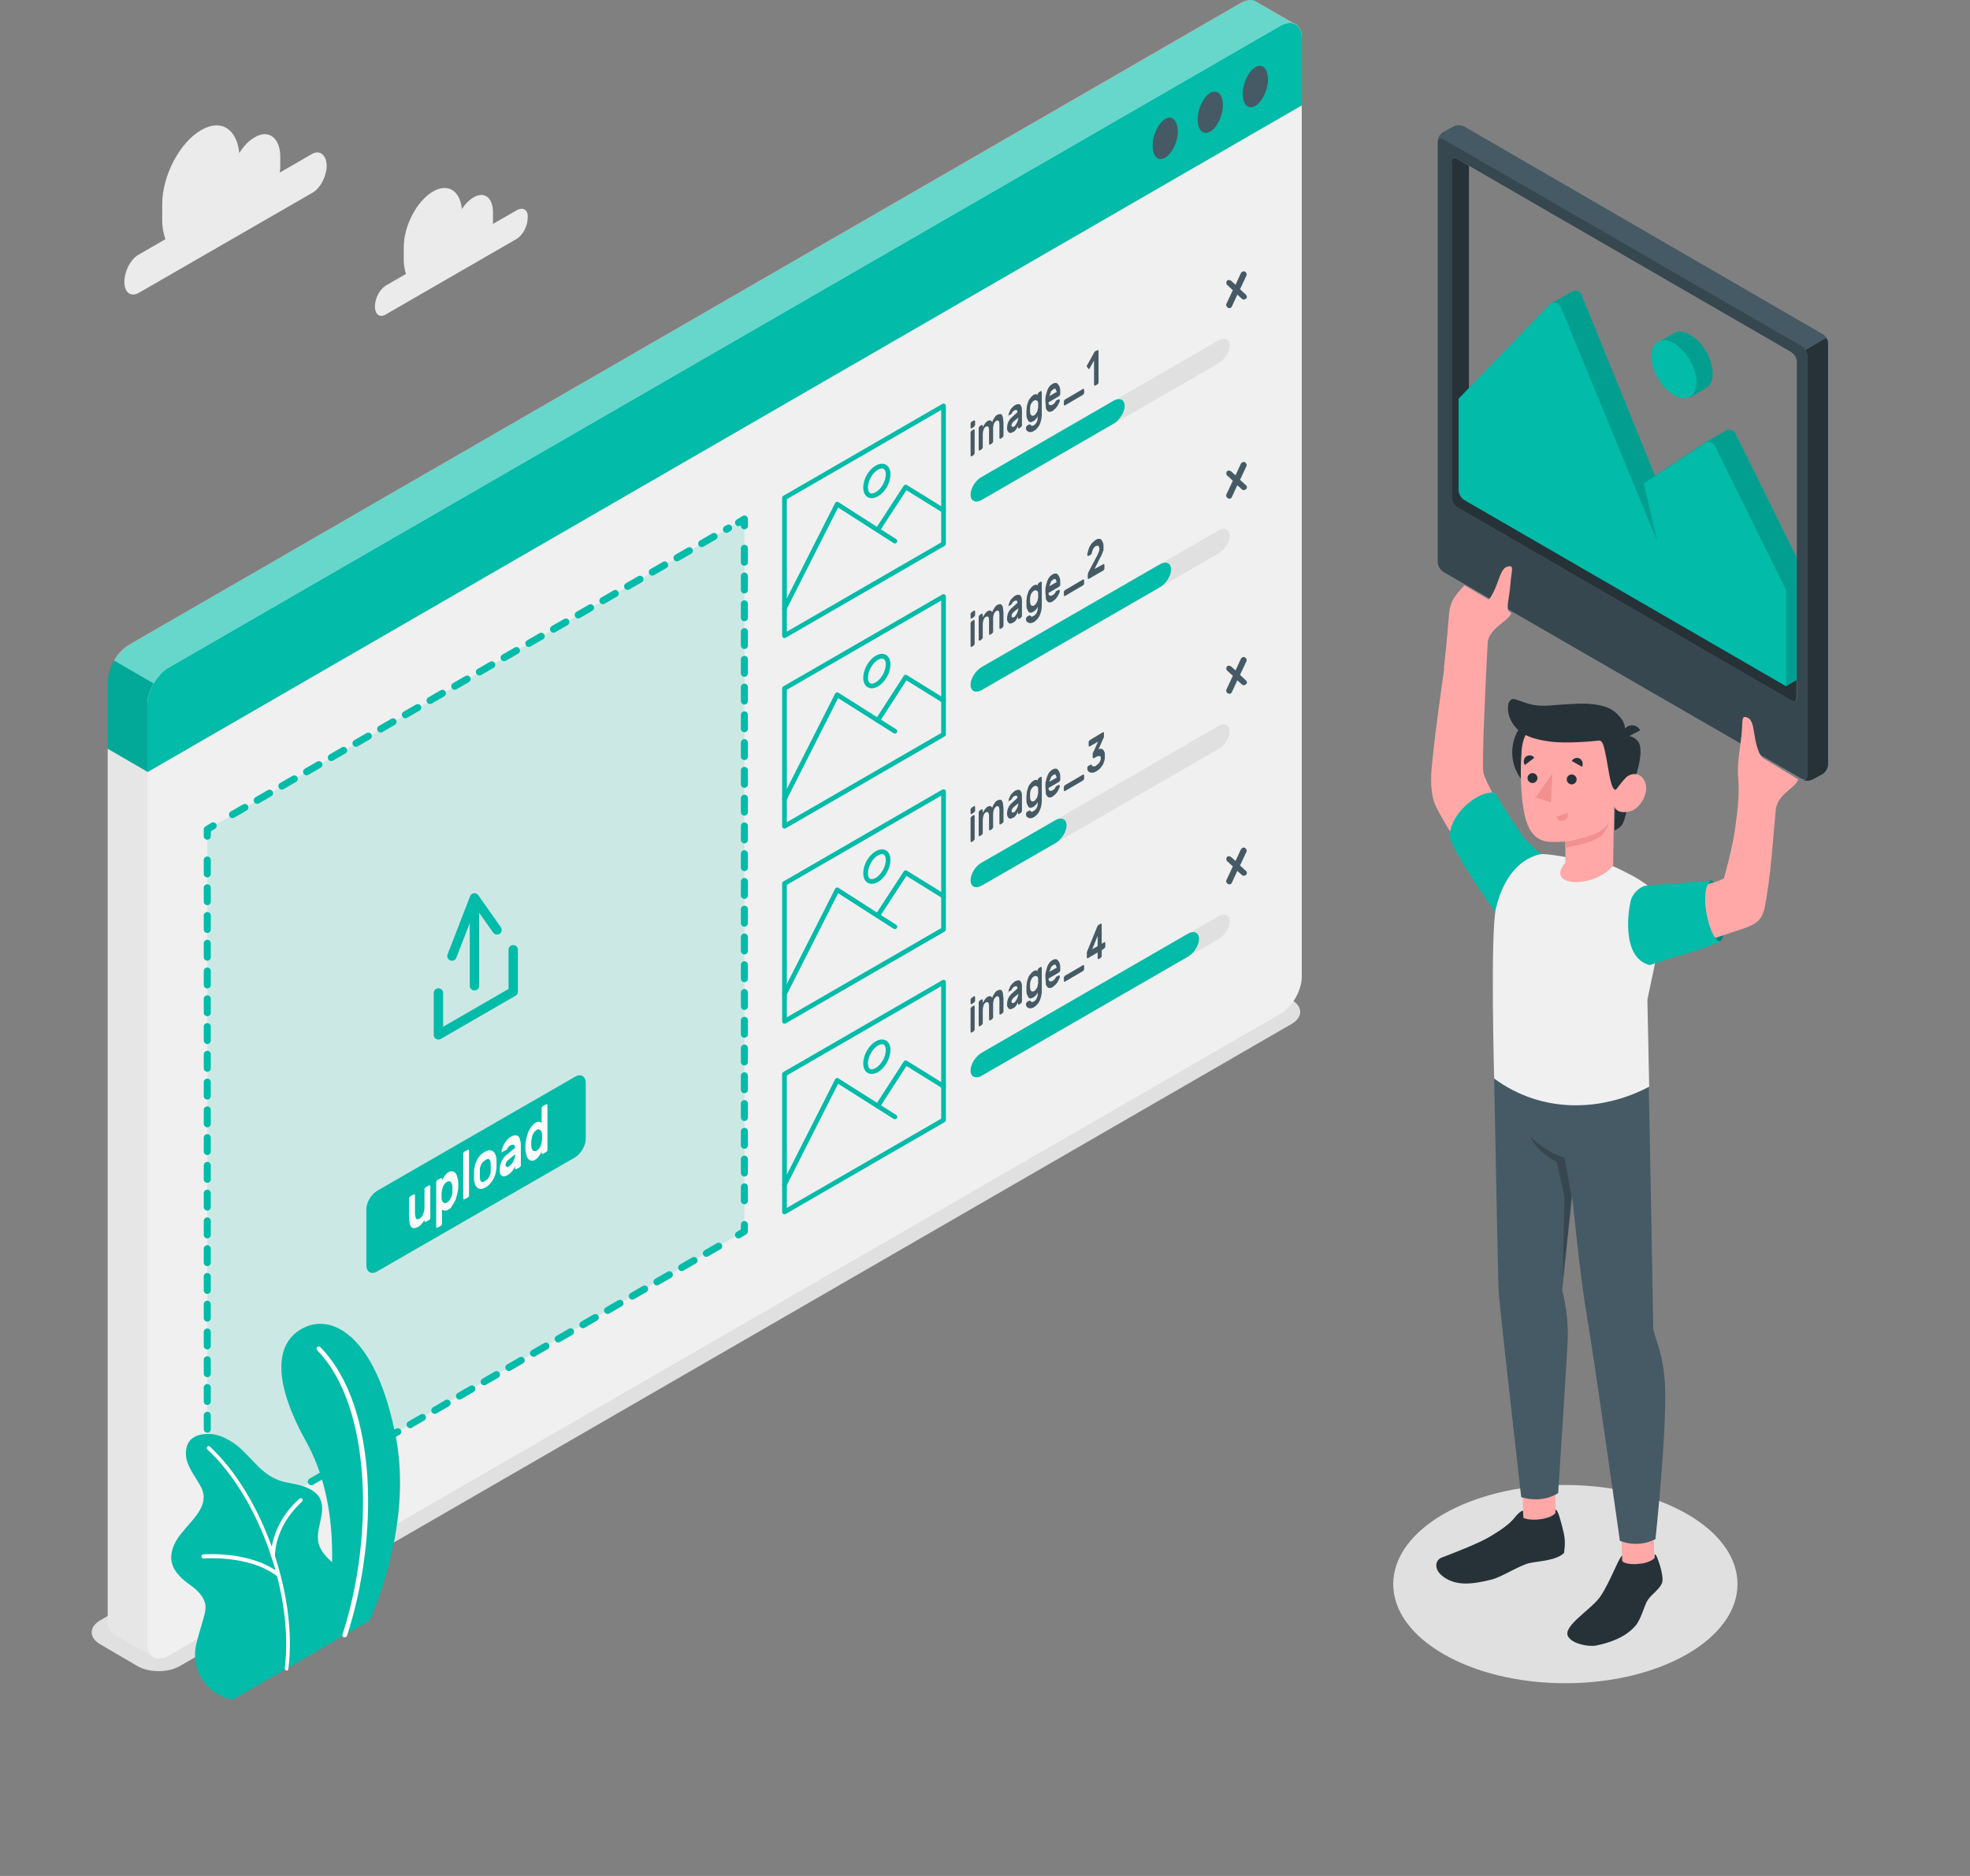 <svg width="420" height="400" viewBox="0 0 420 400" fill="none" xmlns="http://www.w3.org/2000/svg">
<rect x="0" y="0" width="420" height="400" fill="#808080" stroke="none"/>
<g clip-path="url(#clip0)">
<path d="M333.732 358.902C354 358.902 370.43 349.44 370.43 337.768C370.43 326.095 354 316.633 333.732 316.633C313.465 316.633 297.035 326.095 297.035 337.768C297.035 349.44 313.465 358.902 333.732 358.902Z" fill="#E0E0E0"/>
<path d="M29.302 355.25L21.424 350.639C18.926 349.198 18.926 346.892 21.424 345.451L258.419 208.557C260.916 207.116 264.951 207.116 267.449 208.557L275.326 213.168C277.824 214.609 277.824 216.915 275.326 218.356L38.332 355.25C35.834 356.691 31.799 356.691 29.302 355.25Z" fill="#E0E0E0"/>
<path d="M66.479 32.855L59.658 36.794C59.658 36.409 59.754 36.121 59.754 35.737V33.431C59.754 29.396 57.257 27.475 54.279 29.3C53.03 29.973 51.877 31.222 51.012 32.663C50.532 27.475 47.074 25.266 42.847 27.763C38.332 30.357 34.585 37.466 34.585 43.518V46.976C34.585 48.514 34.873 49.858 35.258 51.011L29.59 54.278C27.86 55.238 26.516 57.832 26.516 60.138C26.516 62.347 27.86 63.404 29.59 62.443L66.575 41.116C68.304 40.156 69.649 37.562 69.649 35.256C69.553 32.951 68.112 31.894 66.479 32.855Z" fill="#EBEBEB"/>
<path d="M110.287 44.767L105.099 47.745C105.099 47.457 105.099 47.265 105.099 46.976V45.247C105.099 42.173 103.274 40.732 100.968 42.077C100.007 42.654 99.143 43.518 98.47 44.575C98.086 40.636 95.492 39.003 92.322 40.828C88.864 42.846 86.078 48.129 86.078 52.74V55.334C86.078 56.487 86.27 57.544 86.558 58.408L82.235 60.906C80.986 61.675 79.93 63.596 79.93 65.325C79.93 67.054 80.986 67.823 82.235 67.054L110.19 50.915C111.439 50.147 112.496 48.225 112.496 46.496C112.688 44.863 111.631 44.094 110.287 44.767Z" fill="#EBEBEB"/>
<path d="M31.415 164.561L277.535 22.48V8.07C277.535 7.782 277.535 7.397 277.439 7.205V7.109C277.343 6.821 277.343 6.629 277.247 6.437C277.247 6.437 277.247 6.341 277.151 6.341C277.055 6.149 276.959 5.956 276.863 5.86L276.767 5.764C276.671 5.668 276.479 5.476 276.383 5.38C276.287 5.284 276.191 5.284 276.094 5.188C276.094 5.188 276.191 5.188 276.191 5.284C275.614 4.996 274.077 4.035 272.54 3.171C270.619 2.018 268.505 0.865 267.929 0.481L267.833 0.385C267.737 0.289 267.641 0.289 267.545 0.192C266.776 -0.096 265.719 0 264.663 0.673L46.401 126.615L27.476 137.567C27.188 137.759 26.9 137.951 26.611 138.239C24.594 139.872 22.961 142.946 22.961 145.444V159.854L31.415 164.561Z" fill="#02BBA9"/>
<path d="M276.477 5.476C276.381 5.476 276.381 5.38 276.285 5.38C276.381 5.38 276.477 5.38 276.477 5.476Z" fill="#F5F5F5"/>
<path d="M276.384 5.284C276.287 5.188 276.287 5.188 276.191 5.188C276.191 5.188 276.287 5.188 276.287 5.284C276.287 5.284 276.287 5.284 276.384 5.284Z" fill="#F5F5F5"/>
<path d="M276.769 5.668C276.673 5.572 276.577 5.476 276.48 5.38C276.577 5.476 276.673 5.572 276.769 5.668Z" fill="#F5F5F5"/>
<path d="M35.929 142.37L273.02 5.476C275.517 4.035 277.535 5.188 277.535 8.07V208.271C277.535 211.153 275.517 214.708 273.02 216.149L35.929 353.042C33.431 354.483 31.414 353.331 31.414 350.449V150.247C31.414 147.365 33.431 143.811 35.929 142.37Z" fill="#F0F0F0"/>
<path d="M273.02 5.474L35.929 142.368C33.431 143.809 31.414 147.364 31.414 150.246V164.656L277.535 22.478V8.068C277.535 5.282 275.517 4.033 273.02 5.474Z" fill="#02BBA9"/>
<path opacity="0.1" d="M24.306 140.833C23.441 142.274 22.961 143.811 22.961 145.252V159.662L31.415 164.561V150.151C31.415 148.71 31.895 147.077 32.76 145.732L24.306 140.833Z" fill="black"/>
<path opacity="0.4" d="M267.736 0.288C266.967 -0.192 265.814 -0.096 264.565 0.577L27.475 137.471C26.226 138.239 25.073 139.392 24.305 140.833L32.758 145.732C33.623 144.291 34.68 143.042 35.929 142.37L273.019 5.476C274.268 4.804 275.325 4.708 276.093 5.092C274.941 4.419 268.504 0.769 267.736 0.288Z" fill="white"/>
<path d="M32.664 353.329C31.511 352.656 24.978 348.91 24.21 348.43C23.441 347.949 22.961 346.989 22.961 345.548V159.66L31.415 164.56V350.447C31.415 351.792 31.895 352.849 32.664 353.329Z" fill="#E6E6E6"/>
<path d="M248.428 25.362C246.987 26.226 245.738 28.724 245.738 31.03C245.738 33.335 246.891 34.488 248.428 33.623C249.869 32.759 251.118 30.261 251.118 27.956C251.022 25.65 249.869 24.497 248.428 25.362Z" fill="#455A64"/>
<path d="M258.034 19.79C256.593 20.655 255.344 23.152 255.344 25.458C255.344 27.764 256.497 28.916 258.034 28.052C259.475 27.187 260.723 24.689 260.723 22.384C260.723 20.078 259.475 19.022 258.034 19.79Z" fill="#455A64"/>
<path d="M267.643 14.314C266.202 15.179 264.953 17.677 264.953 19.982C264.953 22.288 266.106 23.44 267.643 22.576C269.084 21.711 270.333 19.213 270.333 16.908C270.333 14.602 269.084 13.45 267.643 14.314Z" fill="#455A64"/>
<path opacity="0.15" d="M44.191 176.856L158.702 110.667V262.547L44.191 328.737V176.856Z" fill="#02BBA9"/>
<path d="M44.191 178.298V176.857L45.44 176.088" stroke="#02BBA9" stroke-width="1.5" stroke-linecap="round" stroke-linejoin="round"/>
<path d="M49.57 173.686L155.339 112.588" stroke="#02BBA9" stroke-width="1.5" stroke-linecap="round" stroke-linejoin="round" stroke-dasharray="3.04 3.04"/>
<path d="M157.453 111.436L158.702 110.667V112.108" stroke="#02BBA9" stroke-width="1.5" stroke-linecap="round" stroke-linejoin="round"/>
<path d="M158.703 116.913V258.803" stroke="#02BBA9" stroke-width="1.5" stroke-linecap="round" stroke-linejoin="round" stroke-dasharray="2.96 2.96"/>
<path d="M158.702 261.105V262.546L157.453 263.314" stroke="#02BBA9" stroke-width="1.5" stroke-linecap="round" stroke-linejoin="round"/>
<path d="M153.227 265.717L47.555 326.815" stroke="#02BBA9" stroke-width="1.5" stroke-linecap="round" stroke-linejoin="round" stroke-dasharray="3.04 3.04"/>
<path d="M45.44 327.968L44.191 328.737V327.296" stroke="#02BBA9" stroke-width="1.5" stroke-linecap="round" stroke-linejoin="round"/>
<path d="M44.191 322.494V180.605" stroke="#02BBA9" stroke-width="1.5" stroke-linecap="round" stroke-linejoin="round" stroke-dasharray="2.96 2.96"/>
<path d="M109.42 202.508V211.442L93.473 220.664V211.73" stroke="#02BBA9" stroke-width="2" stroke-miterlimit="10" stroke-linecap="round" stroke-linejoin="round"/>
<path d="M105.962 198.281L101.159 191.46L96.356 203.853" stroke="#02BBA9" stroke-width="2" stroke-miterlimit="10" stroke-linecap="round" stroke-linejoin="round"/>
<path d="M101.156 192.901V210.193" stroke="#02BBA9" stroke-width="2" stroke-miterlimit="10" stroke-linecap="round" stroke-linejoin="round"/>
<path d="M80.407 253.902L122.58 229.597C123.829 228.829 124.886 229.501 124.886 230.942V242.854C124.886 244.295 123.829 246.024 122.58 246.793L80.407 271.098C79.158 271.866 78.102 271.194 78.102 269.753V257.84C78.102 256.399 79.158 254.67 80.407 253.902Z" fill="#02BBA9"/>
<path d="M87.227 255.538C87.227 255.442 87.227 255.346 87.323 255.25C87.419 255.154 87.419 255.058 87.515 255.058L88.187 254.673C88.283 254.673 88.283 254.673 88.379 254.673C88.475 254.673 88.475 254.769 88.475 254.866V258.516C88.475 259.092 88.572 259.477 88.668 259.765C88.86 260.053 89.052 260.053 89.436 259.861C89.724 259.669 90.013 259.381 90.205 258.9C90.397 258.42 90.493 257.94 90.493 257.363V253.617C90.493 253.521 90.493 253.425 90.589 253.328C90.685 253.232 90.685 253.136 90.781 253.136L91.454 252.752C91.549 252.752 91.549 252.752 91.646 252.752C91.742 252.848 91.742 252.848 91.742 252.944V259.669C91.742 259.765 91.742 259.861 91.646 259.957C91.549 260.053 91.549 260.149 91.454 260.149L90.781 260.533C90.685 260.533 90.685 260.533 90.589 260.533C90.493 260.533 90.493 260.437 90.493 260.341V260.053C90.397 260.341 90.205 260.629 89.916 260.918C89.724 261.206 89.436 261.494 89.148 261.59C88.764 261.782 88.475 261.878 88.187 261.878C87.899 261.878 87.707 261.686 87.611 261.494C87.419 261.302 87.323 261.014 87.323 260.629C87.227 260.245 87.227 259.861 87.227 259.381V255.538Z" fill="#FAFAFA"/>
<path d="M95.586 257.939C95.394 258.035 95.202 258.131 95.106 258.131C94.913 258.131 94.817 258.131 94.721 258.131C94.625 258.131 94.529 258.035 94.433 258.035C94.337 257.939 94.241 257.939 94.241 257.843V260.917C94.241 261.013 94.241 261.109 94.145 261.205C94.049 261.301 94.049 261.397 93.953 261.397L93.28 261.781C93.184 261.781 93.184 261.781 93.088 261.781C92.992 261.781 92.992 261.685 92.992 261.589V252.079C92.992 251.983 92.992 251.887 93.088 251.791C93.184 251.694 93.184 251.598 93.28 251.598L93.953 251.214C94.049 251.214 94.049 251.214 94.145 251.214C94.241 251.31 94.241 251.31 94.241 251.406V251.694C94.337 251.598 94.337 251.406 94.433 251.31C94.529 251.118 94.625 251.022 94.721 250.83C94.817 250.638 95.01 250.542 95.106 250.35C95.298 250.157 95.394 250.061 95.586 249.965C95.874 249.773 96.162 249.677 96.451 249.773C96.739 249.773 96.931 249.965 97.123 250.157C97.315 250.35 97.411 250.638 97.507 251.022C97.603 251.406 97.699 251.791 97.699 252.175C97.699 252.271 97.699 252.463 97.699 252.655C97.699 252.847 97.699 253.039 97.699 253.135C97.699 253.616 97.603 254 97.507 254.48C97.411 254.961 97.219 255.441 97.123 255.825C96.931 256.21 96.739 256.594 96.451 256.978C96.258 257.458 95.97 257.747 95.586 257.939ZM96.451 253.904C96.451 253.616 96.451 253.328 96.451 253.135C96.451 252.559 96.258 252.175 96.066 251.983C95.874 251.791 95.586 251.887 95.298 251.983C95.01 252.175 94.721 252.463 94.529 252.847C94.337 253.232 94.241 253.712 94.145 254.288C94.145 254.48 94.145 254.672 94.145 254.865C94.145 255.057 94.145 255.249 94.145 255.441C94.145 255.921 94.337 256.21 94.529 256.402C94.721 256.594 95.01 256.594 95.298 256.402C95.586 256.21 95.874 255.921 96.066 255.537C96.355 255.057 96.451 254.576 96.451 253.904Z" fill="#FAFAFA"/>
<path d="M100.003 254.864C100.003 254.96 100.003 255.057 99.907 255.153C99.811 255.249 99.811 255.345 99.715 255.345L99.042 255.729C98.946 255.729 98.946 255.729 98.85 255.729C98.754 255.633 98.754 255.633 98.754 255.537V246.026C98.754 245.93 98.754 245.834 98.85 245.738C98.946 245.642 98.946 245.546 99.042 245.546L99.715 245.162C99.811 245.162 99.811 245.162 99.907 245.162C100.003 245.258 100.003 245.258 100.003 245.354V254.864Z" fill="#FAFAFA"/>
<path d="M103.46 245.544C103.845 245.352 104.133 245.256 104.421 245.256C104.709 245.256 104.901 245.352 105.189 245.544C105.382 245.736 105.574 245.928 105.67 246.313C105.766 246.601 105.862 246.985 105.862 247.465C105.862 247.562 105.862 247.658 105.862 247.754C105.862 247.85 105.862 248.042 105.862 248.138C105.862 248.234 105.862 248.426 105.862 248.522C105.862 248.618 105.862 248.81 105.862 248.81C105.862 249.291 105.766 249.771 105.67 250.155C105.574 250.636 105.382 251.02 105.189 251.404C104.997 251.788 104.709 252.173 104.421 252.461C104.133 252.749 103.845 253.037 103.46 253.229C103.076 253.422 102.788 253.518 102.5 253.518C102.211 253.518 102.019 253.422 101.731 253.229C101.539 253.037 101.347 252.845 101.251 252.461C101.155 252.173 101.059 251.788 101.059 251.308C101.059 251.212 101.059 251.116 101.059 251.02C101.059 250.924 101.059 250.732 101.059 250.636C101.059 250.54 101.059 250.347 101.059 250.251C101.059 250.155 101.059 249.963 101.059 249.867C101.059 249.387 101.155 249.003 101.251 248.522C101.347 248.042 101.539 247.658 101.731 247.273C101.923 246.889 102.211 246.505 102.5 246.217C102.788 246.024 103.076 245.736 103.46 245.544ZM104.613 248.138C104.613 247.85 104.517 247.658 104.517 247.465C104.421 247.273 104.325 247.177 104.229 247.177C104.133 247.081 104.037 247.081 103.845 247.177C103.748 247.177 103.556 247.273 103.46 247.369C103.364 247.465 103.172 247.562 103.076 247.658C102.98 247.754 102.788 247.946 102.692 248.138C102.596 248.33 102.5 248.522 102.404 248.81C102.307 249.003 102.307 249.291 102.307 249.675C102.307 249.771 102.307 249.867 102.307 249.963C102.307 250.059 102.307 250.155 102.307 250.347C102.307 250.444 102.307 250.636 102.307 250.732C102.307 250.828 102.307 250.924 102.307 251.02C102.307 251.308 102.404 251.5 102.404 251.692C102.5 251.885 102.596 251.981 102.692 251.981C102.788 252.077 102.884 252.077 103.076 251.981C103.172 251.981 103.364 251.885 103.46 251.788C103.556 251.692 103.748 251.596 103.845 251.5C103.941 251.404 104.133 251.212 104.229 251.02C104.325 250.828 104.421 250.636 104.517 250.347C104.613 250.155 104.613 249.867 104.613 249.483C104.613 249.387 104.613 249.291 104.613 249.195C104.613 249.099 104.613 248.906 104.613 248.81C104.613 248.714 104.613 248.522 104.613 248.426C104.613 248.33 104.613 248.234 104.613 248.138Z" fill="#FAFAFA"/>
<path d="M106.919 245.546C106.919 245.354 107.015 245.066 107.112 244.777C107.208 244.489 107.304 244.201 107.496 243.913C107.688 243.625 107.88 243.337 108.072 243.048C108.36 242.76 108.553 242.568 108.937 242.376C109.225 242.184 109.513 242.088 109.801 242.088C110.09 242.088 110.282 242.088 110.474 242.28C110.666 242.376 110.762 242.664 110.858 242.952C110.954 243.24 111.05 243.721 111.05 244.201V248.428C111.05 248.524 111.05 248.62 110.954 248.716C110.858 248.812 110.858 248.908 110.762 248.908L110.09 249.293C109.994 249.293 109.994 249.293 109.897 249.293C109.801 249.293 109.801 249.197 109.801 249.1V248.62C109.705 249.004 109.513 249.293 109.225 249.677C108.937 250.061 108.649 250.253 108.264 250.541C107.976 250.734 107.784 250.734 107.496 250.83C107.304 250.83 107.112 250.83 106.919 250.638C106.727 250.541 106.631 250.349 106.631 250.157C106.535 249.965 106.535 249.677 106.535 249.293C106.535 248.62 106.727 248.044 107.015 247.467C107.304 246.891 107.688 246.411 108.264 246.026L109.801 244.777C109.801 244.393 109.705 244.105 109.513 244.105C109.321 244.009 109.129 244.105 108.841 244.201C108.649 244.297 108.553 244.393 108.456 244.489C108.36 244.585 108.264 244.777 108.168 244.874C108.072 244.97 108.072 245.066 107.976 245.162C107.976 245.258 107.88 245.258 107.784 245.258L106.919 245.738C106.823 245.738 106.823 245.738 106.727 245.738C106.919 245.738 106.919 245.642 106.919 245.546ZM108.456 248.716C108.649 248.62 108.841 248.428 109.033 248.236C109.225 248.044 109.321 247.852 109.417 247.659C109.513 247.467 109.609 247.179 109.705 246.987C109.801 246.795 109.801 246.507 109.801 246.315V246.122L108.553 247.179C108.264 247.371 108.072 247.563 107.976 247.756C107.88 247.948 107.784 248.14 107.784 248.428C107.784 248.62 107.88 248.716 107.976 248.716C108.168 248.908 108.264 248.908 108.456 248.716Z" fill="#FAFAFA"/>
<path d="M114.125 239.398C114.317 239.302 114.509 239.206 114.606 239.206C114.798 239.206 114.894 239.206 114.99 239.206C115.086 239.206 115.182 239.302 115.278 239.302C115.374 239.398 115.47 239.398 115.47 239.494V236.324C115.47 236.228 115.47 236.132 115.566 236.035C115.662 235.939 115.662 235.843 115.758 235.843L116.431 235.459C116.527 235.459 116.527 235.459 116.623 235.459C116.719 235.555 116.719 235.555 116.719 235.651V245.162C116.719 245.258 116.719 245.354 116.623 245.45C116.527 245.546 116.527 245.642 116.431 245.642L115.758 246.026C115.662 246.026 115.662 246.026 115.566 246.026C115.47 246.026 115.47 245.93 115.47 245.834V245.546C115.374 245.642 115.374 245.834 115.278 245.93C115.182 246.122 115.086 246.218 114.99 246.411C114.894 246.603 114.702 246.699 114.606 246.891C114.413 247.083 114.317 247.179 114.125 247.275C113.837 247.467 113.549 247.563 113.261 247.467C112.972 247.467 112.78 247.275 112.588 247.083C112.396 246.891 112.3 246.603 112.204 246.218C112.108 245.834 112.012 245.45 112.012 245.066C112.012 244.97 112.012 244.778 112.012 244.585C112.012 244.393 112.012 244.201 112.012 244.105C112.012 243.625 112.108 243.24 112.204 242.76C112.3 242.28 112.492 241.799 112.588 241.415C112.78 241.031 112.972 240.647 113.261 240.262C113.549 239.878 113.837 239.59 114.125 239.398ZM113.261 243.433C113.261 243.721 113.261 244.009 113.261 244.201C113.261 244.777 113.453 245.162 113.645 245.354C113.837 245.546 114.125 245.45 114.413 245.354C114.702 245.162 114.99 244.874 115.182 244.489C115.374 244.105 115.47 243.625 115.566 243.048C115.566 242.856 115.566 242.664 115.566 242.472C115.566 242.28 115.566 242.088 115.566 241.896C115.566 241.415 115.374 241.127 115.182 240.935C114.99 240.743 114.702 240.743 114.413 240.935C114.125 241.127 113.837 241.415 113.645 241.799C113.453 242.28 113.357 242.76 113.261 243.433Z" fill="#FAFAFA"/>
<path d="M167.25 106.151L201.161 86.554V115.95L167.25 135.547V106.151Z" stroke="#02BBA9" stroke-miterlimit="10" stroke-linecap="round" stroke-linejoin="round"/>
<path d="M167.25 129.687L178.49 107.496L190.786 115.374" stroke="#02BBA9" stroke-miterlimit="10" stroke-linecap="round" stroke-linejoin="round"/>
<path d="M187.137 112.972L193.093 103.846L201.162 108.841" stroke="#02BBA9" stroke-miterlimit="10" stroke-linecap="round" stroke-linejoin="round"/>
<path d="M186.945 99.715C188.29 98.946 189.346 99.522 189.346 101.155C189.346 102.789 188.29 104.614 186.945 105.382C185.6 106.151 184.543 105.574 184.543 103.941C184.543 102.308 185.6 100.483 186.945 99.715Z" stroke="#02BBA9" stroke-miterlimit="10" stroke-linecap="round" stroke-linejoin="round"/>
<path d="M265.622 62.827L264.373 61.675L265.718 58.793C265.91 58.504 265.718 58.12 265.43 57.928C265.142 57.736 264.758 57.928 264.565 58.216L263.413 60.714L262.452 59.849C262.164 59.657 261.78 59.657 261.587 59.849C261.395 60.138 261.395 60.522 261.587 60.714L262.836 61.867L261.491 64.749C261.299 65.037 261.491 65.421 261.78 65.613C261.876 65.613 261.972 65.709 262.068 65.709C262.26 65.709 262.548 65.613 262.644 65.325L263.797 62.827L264.758 63.692C264.854 63.788 265.046 63.884 265.142 63.884C265.334 63.884 265.43 63.788 265.622 63.692C265.91 63.5 265.91 63.116 265.622 62.827Z" fill="#455A64"/>
<path d="M206.926 105.482C206.926 106.827 207.983 107.307 209.231 106.635L259.858 77.431C261.107 76.662 262.164 75.029 262.164 73.684C262.164 72.339 261.107 71.859 259.858 72.531L209.231 101.735C207.983 102.408 206.926 104.137 206.926 105.482Z" fill="#E0E0E0"/>
<path d="M206.926 105.48C206.926 106.825 207.983 107.306 209.231 106.633L237.475 90.302C238.724 89.533 239.78 87.9 239.78 86.555C239.78 85.21 238.724 84.73 237.475 85.403L209.231 101.734C207.983 102.406 206.926 104.135 206.926 105.48Z" fill="#02BBA9"/>
<path d="M207.694 89.628C207.79 89.628 207.79 89.628 207.79 89.628C207.79 89.628 207.886 89.724 207.886 89.82V90.589C207.886 90.685 207.886 90.781 207.79 90.781C207.79 90.877 207.694 90.877 207.694 90.973L207.118 91.357C207.022 91.357 207.022 91.357 207.022 91.357C207.022 91.357 206.926 91.261 206.926 91.165V90.3C206.926 90.204 206.926 90.108 207.022 90.108C207.022 90.012 207.118 90.012 207.118 89.916L207.694 89.628ZM207.79 96.641C207.79 96.737 207.79 96.833 207.694 96.833C207.694 96.929 207.598 96.929 207.598 97.025L207.118 97.313C207.022 97.313 207.022 97.313 207.022 97.313C207.022 97.313 206.926 97.217 206.926 97.121V92.222C206.926 92.126 206.926 92.03 207.022 92.03C207.022 91.933 207.118 91.933 207.118 91.837L207.598 91.549C207.694 91.549 207.694 91.549 207.694 91.549C207.694 91.549 207.79 91.645 207.79 91.741V96.641Z" fill="#455A64"/>
<path d="M209.617 90.975C209.713 90.687 209.905 90.495 210.001 90.302C210.193 90.11 210.289 89.918 210.482 89.822C210.77 89.63 210.962 89.63 211.154 89.63C211.346 89.726 211.442 89.822 211.538 90.014C211.634 89.822 211.634 89.63 211.73 89.534C211.826 89.342 211.922 89.246 212.019 89.054C212.115 88.958 212.211 88.766 212.307 88.669C212.403 88.573 212.499 88.477 212.595 88.477C212.883 88.285 213.075 88.285 213.267 88.285C213.46 88.285 213.556 88.381 213.652 88.573C213.748 88.766 213.844 88.958 213.844 89.246C213.844 89.534 213.94 89.822 213.94 90.11V92.896C213.94 92.992 213.94 93.088 213.844 93.088C213.844 93.184 213.748 93.184 213.748 93.281L213.267 93.569C213.171 93.569 213.171 93.569 213.171 93.569C213.171 93.569 213.075 93.473 213.075 93.377V90.591C213.075 90.11 212.979 89.822 212.883 89.726C212.787 89.63 212.595 89.63 212.403 89.726C212.211 89.822 212.115 90.014 211.922 90.302C211.826 90.591 211.73 90.879 211.73 91.359V94.145C211.73 94.241 211.73 94.337 211.634 94.337C211.634 94.433 211.538 94.433 211.538 94.529L211.058 94.818C210.962 94.818 210.962 94.818 210.962 94.818C210.962 94.818 210.866 94.722 210.866 94.626V91.84C210.866 91.359 210.77 91.071 210.674 90.975C210.578 90.879 210.385 90.879 210.193 90.975C210.001 91.071 209.809 91.263 209.713 91.551C209.617 91.84 209.521 92.224 209.521 92.608V95.394C209.521 95.49 209.521 95.586 209.425 95.586C209.425 95.682 209.329 95.682 209.329 95.778L208.848 96.067C208.752 96.067 208.752 96.067 208.752 96.067C208.752 96.067 208.656 95.97 208.656 95.874V91.263C208.656 91.167 208.656 91.071 208.752 91.071C208.752 90.975 208.848 90.975 208.848 90.879L209.329 90.591C209.425 90.591 209.425 90.591 209.425 90.591C209.425 90.591 209.521 90.687 209.521 90.783V90.975H209.617Z" fill="#455A64"/>
<path d="M214.995 88.669C214.995 88.477 215.091 88.285 215.091 88.093C215.187 87.901 215.283 87.709 215.379 87.42C215.476 87.228 215.668 87.036 215.86 86.844C216.052 86.652 216.244 86.46 216.436 86.364C216.628 86.268 216.917 86.171 217.013 86.171C217.205 86.171 217.397 86.171 217.493 86.268C217.589 86.364 217.685 86.556 217.781 86.748C217.877 86.94 217.877 87.228 217.877 87.612V90.687C217.877 90.783 217.877 90.879 217.781 90.879C217.781 90.975 217.685 90.975 217.685 91.071L217.205 91.359C217.109 91.359 217.109 91.359 217.109 91.359C217.109 91.359 217.013 91.263 217.013 91.167V90.783C216.917 91.071 216.82 91.263 216.628 91.551C216.436 91.839 216.244 92.031 215.956 92.128C215.764 92.224 215.572 92.32 215.476 92.32C215.283 92.32 215.187 92.32 215.091 92.224C214.995 92.128 214.899 92.031 214.803 91.839C214.707 91.647 214.707 91.455 214.707 91.263C214.707 90.783 214.803 90.302 214.995 89.918C215.187 89.534 215.476 89.15 215.86 88.861L216.917 87.901C216.917 87.612 216.82 87.42 216.724 87.42C216.628 87.42 216.436 87.42 216.244 87.516C216.148 87.612 216.052 87.612 215.956 87.709C215.86 87.805 215.86 87.901 215.764 87.997C215.764 88.093 215.668 88.093 215.668 88.189L215.572 88.285L214.899 88.669H214.803C214.995 88.765 214.995 88.765 214.995 88.669ZM216.148 90.975C216.34 90.879 216.436 90.783 216.532 90.591C216.628 90.495 216.724 90.302 216.82 90.11C216.917 89.918 216.917 89.822 217.013 89.63C217.013 89.438 217.109 89.342 217.109 89.15V89.053L216.148 89.822C215.956 90.014 215.86 90.11 215.764 90.302C215.668 90.398 215.668 90.591 215.668 90.783C215.668 90.975 215.764 90.975 215.86 90.975C215.86 91.071 215.956 91.071 216.148 90.975Z" fill="#455A64"/>
<path d="M220.375 90.687C220.471 90.591 220.567 90.591 220.664 90.495C220.76 90.398 220.856 90.302 220.952 90.11C221.048 89.918 221.144 89.822 221.144 89.63C221.24 89.438 221.24 89.246 221.24 89.053V88.669C221.24 88.765 221.144 88.861 221.144 88.957C221.048 89.053 221.048 89.15 220.952 89.246C220.856 89.342 220.76 89.438 220.664 89.534C220.567 89.63 220.471 89.726 220.279 89.822C220.087 89.918 219.895 90.014 219.703 90.014C219.511 90.014 219.319 89.918 219.223 89.726C219.126 89.534 219.03 89.342 218.934 89.15C218.838 88.861 218.838 88.573 218.838 88.285C218.838 88.189 218.838 88.093 218.838 87.901C218.838 87.805 218.838 87.612 218.838 87.516C218.838 87.228 218.934 86.844 218.934 86.556C219.03 86.171 219.126 85.883 219.223 85.595C219.319 85.307 219.511 85.019 219.703 84.827C219.895 84.538 220.087 84.442 220.279 84.25C220.375 84.154 220.567 84.154 220.664 84.058C220.76 84.058 220.856 84.058 220.952 84.058C221.048 84.058 221.144 84.058 221.144 84.154C221.24 84.154 221.24 84.25 221.24 84.25V84.058C221.24 83.962 221.24 83.866 221.336 83.866C221.336 83.77 221.432 83.77 221.432 83.674L221.912 83.386C222.008 83.386 222.008 83.386 222.008 83.386C222.008 83.386 222.105 83.482 222.105 83.578V88.381C222.105 89.246 221.912 89.918 221.624 90.591C221.336 91.167 220.856 91.647 220.375 91.936C220.183 92.031 219.895 92.128 219.703 92.128C219.511 92.128 219.319 92.128 219.223 92.031C219.03 91.936 218.934 91.839 218.838 91.743C218.742 91.551 218.742 91.455 218.742 91.167C218.742 91.071 218.742 90.975 218.838 90.975C218.838 90.879 218.934 90.879 218.934 90.783L219.415 90.495C219.511 90.495 219.511 90.495 219.607 90.495L219.703 90.591C219.799 90.687 219.799 90.687 219.991 90.783C219.991 90.879 220.183 90.783 220.375 90.687ZM219.607 87.132C219.607 87.324 219.607 87.516 219.607 87.709C219.607 88.189 219.703 88.381 219.895 88.573C220.087 88.669 220.279 88.669 220.471 88.573C220.664 88.477 220.856 88.189 221.048 87.901C221.24 87.612 221.24 87.228 221.336 86.844C221.336 86.748 221.336 86.556 221.336 86.46C221.336 86.268 221.336 86.171 221.336 86.076C221.336 85.691 221.24 85.499 221.048 85.403C220.856 85.307 220.664 85.307 220.471 85.403C220.279 85.499 220.087 85.691 219.895 85.979C219.703 86.268 219.607 86.652 219.607 87.132Z" fill="#455A64"/>
<path d="M222.871 85.499C222.871 85.115 222.871 84.73 222.967 84.346C223.063 83.962 223.159 83.578 223.255 83.289C223.447 82.905 223.544 82.617 223.736 82.425C223.928 82.137 224.216 81.944 224.408 81.848C224.696 81.656 224.888 81.656 225.081 81.656C225.273 81.656 225.465 81.752 225.561 81.945C225.753 82.137 225.849 82.329 225.945 82.617C226.041 82.905 226.041 83.193 226.041 83.578V84.058C226.041 84.154 226.041 84.25 225.945 84.25C225.945 84.346 225.849 84.346 225.849 84.442L223.544 85.787C223.544 85.979 223.544 86.075 223.64 86.171C223.64 86.267 223.736 86.364 223.832 86.364C223.928 86.364 224.024 86.46 224.12 86.364C224.216 86.364 224.312 86.364 224.408 86.267C224.6 86.171 224.696 86.075 224.792 85.979C224.888 85.883 224.985 85.787 224.985 85.691C225.081 85.595 225.081 85.499 225.081 85.499L225.177 85.403L225.753 85.115C225.849 85.115 225.849 85.115 225.849 85.115C225.849 85.115 225.945 85.211 225.945 85.307C225.945 85.403 225.945 85.595 225.849 85.787C225.753 85.979 225.657 86.171 225.561 86.364C225.465 86.556 225.273 86.844 225.081 87.036C224.888 87.228 224.696 87.42 224.408 87.612C224.12 87.805 223.928 87.805 223.736 87.805C223.544 87.805 223.351 87.708 223.255 87.516C223.063 87.324 222.967 87.132 222.967 86.844C222.967 86.267 222.871 85.883 222.871 85.499ZM224.6 83.001C224.504 83.097 224.312 83.193 224.216 83.289C224.12 83.385 224.024 83.481 224.024 83.674C223.928 83.77 223.928 83.962 223.832 84.058C223.832 84.154 223.736 84.346 223.736 84.442L225.273 83.578C225.273 83.481 225.273 83.385 225.177 83.289C225.177 83.193 225.081 83.097 225.081 83.001C224.985 82.905 224.985 82.905 224.888 82.905C224.792 82.809 224.696 82.905 224.6 83.001Z" fill="#455A64"/>
<path d="M227.005 86.46C226.909 86.46 226.909 86.46 226.909 86.46C226.909 86.46 226.813 86.364 226.813 86.268V85.595C226.813 85.499 226.812 85.403 226.909 85.403C226.909 85.307 227.005 85.307 227.005 85.211L230.943 82.905C231.039 82.905 231.039 82.905 231.039 82.905C231.039 82.905 231.135 83.001 231.135 83.097V83.77C231.135 83.866 231.135 83.962 231.039 83.962C231.039 84.058 230.943 84.058 230.943 84.154L227.005 86.46Z" fill="#455A64"/>
<path d="M231.711 78.198C231.711 78.198 231.711 78.102 231.711 78.006C231.711 77.91 231.711 77.814 231.807 77.814L233.248 75.22C233.248 75.124 233.344 75.124 233.344 75.028C233.344 74.932 233.44 74.932 233.44 74.932L234.017 74.644C234.113 74.644 234.113 74.644 234.113 74.644C234.113 74.644 234.209 74.74 234.209 74.836V81.56C234.209 81.656 234.209 81.752 234.113 81.752C234.113 81.849 234.017 81.849 234.017 81.945L233.44 82.233C233.344 82.233 233.344 82.233 233.344 82.233C233.344 82.233 233.248 82.137 233.248 82.041V76.853L232.287 78.582C232.287 78.678 232.191 78.678 232.191 78.678C232.095 78.678 232.095 78.678 232.095 78.678L231.711 78.198Z" fill="#455A64"/>
<path d="M167.25 146.787L201.161 127.19V156.586L167.25 176.183V146.787Z" stroke="#02BBA9" stroke-miterlimit="10" stroke-linecap="round" stroke-linejoin="round"/>
<path d="M167.25 170.323L178.49 148.132L190.786 155.913" stroke="#02BBA9" stroke-miterlimit="10" stroke-linecap="round" stroke-linejoin="round"/>
<path d="M187.137 153.607L193.093 144.385L201.162 149.38" stroke="#02BBA9" stroke-miterlimit="10" stroke-linecap="round" stroke-linejoin="round"/>
<path d="M186.945 140.256C188.29 139.488 189.346 140.064 189.346 141.697C189.346 143.235 188.29 145.156 186.945 145.924C185.6 146.693 184.543 146.116 184.543 144.483C184.543 142.946 185.6 141.025 186.945 140.256Z" stroke="#02BBA9" stroke-miterlimit="10" stroke-linecap="round" stroke-linejoin="round"/>
<path d="M265.622 103.463L264.373 102.31L265.718 99.428C265.91 99.14 265.718 98.756 265.43 98.564C265.142 98.372 264.758 98.564 264.565 98.852L263.413 101.35L262.452 100.485C262.164 100.293 261.78 100.293 261.587 100.485C261.395 100.773 261.395 101.158 261.587 101.35L262.836 102.502L261.491 105.384C261.299 105.673 261.491 106.057 261.78 106.249C261.876 106.249 261.972 106.345 262.068 106.345C262.26 106.345 262.548 106.249 262.644 105.961L263.797 103.463L264.758 104.328C264.854 104.424 265.046 104.52 265.142 104.52C265.334 104.52 265.43 104.424 265.622 104.328C265.91 104.136 265.91 103.655 265.622 103.463Z" fill="#455A64"/>
<path d="M206.926 146.02C206.926 147.365 207.983 147.846 209.231 147.173L259.858 117.969C261.107 117.201 262.164 115.567 262.164 114.223C262.164 112.878 261.107 112.397 259.858 113.07L209.231 142.274C207.983 143.042 206.926 144.675 206.926 146.02Z" fill="#E0E0E0"/>
<path d="M206.926 146.019C206.926 147.363 207.983 147.844 209.231 147.171L247.37 125.172C248.618 124.404 249.675 122.771 249.675 121.426C249.675 120.081 248.618 119.6 247.37 120.273L209.231 142.272C207.983 143.04 206.926 144.674 206.926 146.019Z" fill="#02BBA9"/>
<path d="M207.694 130.17C207.79 130.17 207.79 130.17 207.79 130.17C207.79 130.17 207.886 130.266 207.886 130.362V131.131C207.886 131.227 207.886 131.323 207.79 131.323C207.79 131.419 207.694 131.419 207.694 131.515L207.118 131.899C207.022 131.899 207.022 131.899 207.022 131.899C207.022 131.899 206.926 131.803 206.926 131.707V130.939C206.926 130.843 206.926 130.746 207.022 130.746C207.022 130.65 207.118 130.65 207.118 130.554L207.694 130.17ZM207.79 137.279C207.79 137.375 207.79 137.471 207.694 137.471C207.694 137.567 207.598 137.567 207.598 137.663L207.118 137.951C207.022 137.951 207.022 137.951 207.022 137.951C207.022 137.951 206.926 137.855 206.926 137.759V132.86C206.926 132.764 206.926 132.668 207.022 132.668C207.022 132.572 207.118 132.572 207.118 132.476L207.598 132.187C207.694 132.187 207.694 132.187 207.694 132.187C207.694 132.187 207.79 132.283 207.79 132.38V137.279Z" fill="#455A64"/>
<path d="M209.617 131.516C209.713 131.228 209.905 131.036 210.001 130.844C210.193 130.652 210.289 130.459 210.482 130.363C210.77 130.171 210.962 130.171 211.154 130.171C211.346 130.267 211.442 130.363 211.538 130.555C211.634 130.363 211.634 130.171 211.73 130.075C211.826 129.883 211.922 129.787 212.019 129.595C212.115 129.499 212.211 129.307 212.307 129.211C212.403 129.114 212.499 129.018 212.595 129.018C212.883 128.826 213.075 128.826 213.267 128.826C213.46 128.826 213.556 128.922 213.652 129.114C213.748 129.307 213.844 129.499 213.844 129.787C213.844 130.075 213.94 130.363 213.94 130.652V133.437C213.94 133.534 213.94 133.63 213.844 133.63C213.844 133.726 213.748 133.726 213.748 133.822L213.267 134.11C213.171 134.11 213.171 134.11 213.171 134.11C213.171 134.11 213.075 134.014 213.075 133.918V131.132C213.075 130.652 212.979 130.363 212.883 130.267C212.787 130.171 212.595 130.171 212.403 130.267C212.211 130.363 212.115 130.555 211.922 130.844C211.826 131.132 211.73 131.42 211.73 131.9V134.686C211.73 134.782 211.73 134.878 211.634 134.878C211.634 134.974 211.538 134.975 211.538 135.071L211.058 135.359C210.962 135.359 210.962 135.359 210.962 135.359C210.962 135.359 210.866 135.263 210.866 135.167V132.381C210.866 131.9 210.77 131.612 210.674 131.516C210.578 131.42 210.385 131.42 210.193 131.516C210.001 131.612 209.809 131.804 209.713 132.093C209.617 132.381 209.521 132.765 209.521 133.149V135.935C209.521 136.031 209.521 136.127 209.425 136.127C209.425 136.223 209.329 136.223 209.329 136.319L208.848 136.608C208.752 136.608 208.752 136.608 208.752 136.608C208.752 136.608 208.656 136.512 208.656 136.415V131.516C208.656 131.42 208.656 131.324 208.752 131.324C208.752 131.228 208.848 131.228 208.848 131.132L209.329 130.844C209.425 130.844 209.425 130.844 209.425 130.844C209.425 130.844 209.521 130.94 209.521 131.036V131.516H209.617Z" fill="#455A64"/>
<path d="M214.995 129.308C214.995 129.116 215.091 128.924 215.091 128.732C215.187 128.54 215.283 128.348 215.379 128.06C215.476 127.867 215.668 127.675 215.86 127.483C216.052 127.291 216.244 127.099 216.436 127.003C216.628 126.907 216.917 126.811 217.013 126.811C217.205 126.811 217.397 126.811 217.493 126.907C217.589 127.003 217.685 127.195 217.781 127.387C217.877 127.579 217.877 127.867 217.877 128.252V131.326C217.877 131.422 217.877 131.518 217.781 131.518C217.781 131.614 217.685 131.614 217.685 131.71L217.205 131.998C217.109 131.998 217.109 131.998 217.109 131.998C217.109 131.998 217.013 131.902 217.013 131.806V131.422C216.917 131.71 216.82 131.902 216.628 132.19C216.436 132.479 216.244 132.671 215.956 132.767C215.764 132.863 215.572 132.959 215.476 132.959C215.283 132.959 215.187 132.959 215.091 132.863C214.995 132.767 214.899 132.671 214.803 132.479C214.707 132.286 214.707 132.094 214.707 131.902C214.707 131.422 214.803 130.941 214.995 130.557C215.187 130.173 215.476 129.789 215.86 129.501L216.917 128.54C216.917 128.252 216.82 128.06 216.724 128.06C216.628 128.06 216.436 128.06 216.244 128.156C216.148 128.252 216.052 128.252 215.956 128.348C215.86 128.444 215.86 128.54 215.764 128.636C215.764 128.732 215.668 128.732 215.668 128.828L215.572 128.924L214.899 129.308H214.803C214.995 129.404 214.995 129.308 214.995 129.308ZM216.148 131.614C216.34 131.518 216.436 131.422 216.532 131.23C216.628 131.134 216.724 130.942 216.82 130.749C216.917 130.557 216.917 130.461 217.013 130.269C217.013 130.077 217.109 129.981 217.109 129.789V129.693L216.148 130.461C215.956 130.653 215.86 130.749 215.764 130.941C215.668 131.038 215.668 131.23 215.668 131.422C215.668 131.614 215.764 131.614 215.86 131.614C215.86 131.71 215.956 131.614 216.148 131.614Z" fill="#455A64"/>
<path d="M220.375 131.323C220.471 131.227 220.567 131.227 220.664 131.13C220.76 131.034 220.856 130.938 220.952 130.746C221.048 130.554 221.144 130.458 221.144 130.266C221.24 130.074 221.24 129.882 221.24 129.689V129.305C221.24 129.401 221.144 129.497 221.144 129.593C221.048 129.689 221.048 129.786 220.952 129.882C220.856 129.978 220.76 130.074 220.664 130.17C220.567 130.266 220.471 130.362 220.279 130.458C220.087 130.554 219.895 130.65 219.703 130.65C219.511 130.65 219.319 130.554 219.223 130.362C219.126 130.17 219.03 129.978 218.934 129.786C218.838 129.497 218.838 129.209 218.838 128.921C218.838 128.825 218.838 128.729 218.838 128.537C218.838 128.441 218.838 128.248 218.838 128.152C218.838 127.864 218.934 127.48 218.934 127.192C219.03 126.808 219.126 126.519 219.223 126.231C219.319 125.943 219.511 125.655 219.703 125.463C219.895 125.174 220.087 125.078 220.279 124.886C220.375 124.79 220.567 124.79 220.664 124.694C220.76 124.694 220.856 124.694 220.952 124.694C221.048 124.694 221.144 124.694 221.144 124.79C221.24 124.79 221.24 124.886 221.24 124.886V124.694C221.24 124.598 221.24 124.502 221.336 124.502C221.336 124.406 221.432 124.406 221.432 124.31L221.912 124.022C222.008 124.022 222.008 124.022 222.008 124.022C222.008 124.022 222.105 124.118 222.105 124.214V129.113C222.105 129.978 221.912 130.65 221.624 131.323C221.336 131.899 220.856 132.379 220.375 132.668C220.183 132.764 219.895 132.86 219.703 132.86C219.511 132.86 219.319 132.86 219.223 132.764C219.03 132.668 218.934 132.571 218.838 132.475C218.742 132.283 218.742 132.187 218.742 131.899C218.742 131.803 218.742 131.707 218.838 131.707C218.838 131.611 218.934 131.611 218.934 131.515L219.415 131.227C219.511 131.227 219.511 131.227 219.607 131.227L219.703 131.323C219.799 131.419 219.799 131.419 219.991 131.515C219.991 131.515 220.183 131.419 220.375 131.323ZM219.607 127.672C219.607 127.864 219.607 128.056 219.607 128.249C219.607 128.729 219.703 128.921 219.895 129.113C220.087 129.209 220.279 129.209 220.471 129.113C220.664 129.017 220.856 128.729 221.048 128.441C221.24 128.152 221.24 127.768 221.336 127.384C221.336 127.288 221.336 127.096 221.336 127C221.336 126.904 221.336 126.711 221.336 126.615C221.336 126.231 221.24 126.039 221.048 125.943C220.856 125.847 220.664 125.847 220.471 125.943C220.279 126.039 220.087 126.231 219.895 126.519C219.703 126.904 219.607 127.288 219.607 127.672Z" fill="#455A64"/>
<path d="M222.871 126.137C222.871 125.752 222.871 125.368 222.967 124.984C223.063 124.6 223.159 124.215 223.255 123.927C223.447 123.543 223.544 123.255 223.736 123.063C223.928 122.774 224.216 122.582 224.408 122.486C224.696 122.294 224.888 122.294 225.081 122.294C225.273 122.294 225.465 122.39 225.561 122.582C225.753 122.774 225.849 122.967 225.945 123.255C226.041 123.543 226.041 123.831 226.041 124.215V124.696C226.041 124.792 226.041 124.888 225.945 124.888C225.945 124.984 225.849 124.984 225.849 125.08L223.544 126.425C223.544 126.617 223.544 126.713 223.64 126.809C223.64 126.905 223.736 127.001 223.832 127.001C223.928 127.001 224.024 127.097 224.12 127.001C224.216 127.001 224.312 127.001 224.408 126.905C224.6 126.809 224.696 126.713 224.792 126.617C224.888 126.521 224.985 126.425 224.985 126.329C225.081 126.233 225.081 126.137 225.081 126.137L225.177 126.041L225.753 125.752C225.849 125.752 225.849 125.752 225.849 125.752C225.849 125.752 225.945 125.849 225.945 125.945C225.945 126.041 225.945 126.233 225.849 126.425C225.753 126.617 225.657 126.809 225.561 127.001C225.465 127.193 225.273 127.482 225.081 127.674C224.888 127.866 224.696 128.058 224.408 128.25C224.12 128.442 223.928 128.442 223.736 128.442C223.544 128.442 223.351 128.346 223.255 128.154C223.063 127.962 222.967 127.77 222.967 127.482C222.967 126.905 222.871 126.521 222.871 126.137ZM224.6 123.543C224.504 123.639 224.312 123.735 224.216 123.831C224.12 123.927 224.024 124.023 224.024 124.215C223.928 124.311 223.928 124.504 223.832 124.6C223.832 124.696 223.736 124.888 223.736 124.984L225.273 124.119C225.273 124.023 225.273 123.927 225.177 123.831C225.177 123.735 225.081 123.639 225.081 123.543C224.985 123.447 224.985 123.447 224.888 123.447C224.792 123.447 224.696 123.447 224.6 123.543Z" fill="#455A64"/>
<path d="M227.005 127.097C226.909 127.097 226.909 127.097 226.909 127.097C226.909 127.097 226.813 127 226.813 126.904V126.232C226.813 126.136 226.812 126.04 226.909 126.04C226.909 125.944 227.005 125.944 227.005 125.848L230.943 123.542C231.039 123.542 231.039 123.542 231.039 123.542C231.039 123.542 231.135 123.638 231.135 123.734V124.407C231.135 124.503 231.135 124.599 231.039 124.599C231.039 124.695 230.943 124.695 230.943 124.791L227.005 127.097Z" fill="#455A64"/>
<path d="M234.018 118.259C234.114 117.971 234.21 117.779 234.306 117.586C234.306 117.394 234.402 117.202 234.402 117.106C234.402 116.818 234.306 116.626 234.21 116.434C234.114 116.338 233.922 116.338 233.634 116.434C233.346 116.53 233.25 116.818 233.057 117.01C232.961 117.298 232.865 117.586 232.769 117.875C232.769 117.971 232.769 118.067 232.673 118.163C232.673 118.259 232.577 118.259 232.577 118.259L232.001 118.547C231.905 118.547 231.905 118.547 231.905 118.547C231.905 118.547 231.809 118.451 231.809 118.355C231.809 118.067 231.905 117.683 232.001 117.394C232.097 117.106 232.193 116.722 232.385 116.434C232.577 116.145 232.673 115.857 232.961 115.665C233.154 115.473 233.346 115.281 233.634 115.089C233.922 114.897 234.21 114.897 234.402 114.897C234.595 114.897 234.787 114.993 234.883 115.185C234.979 115.377 235.075 115.569 235.171 115.761C235.267 115.953 235.267 116.242 235.267 116.53C235.267 116.722 235.267 116.914 235.267 117.01C235.267 117.202 235.267 117.394 235.171 117.49C235.075 117.683 235.075 117.875 234.979 118.067C234.883 118.259 234.787 118.547 234.595 118.835L233.346 121.333L235.267 120.276C235.363 120.276 235.363 120.276 235.363 120.276C235.363 120.276 235.459 120.372 235.459 120.468V121.237C235.459 121.333 235.459 121.429 235.363 121.429C235.363 121.525 235.267 121.525 235.267 121.621L232.097 123.446C232.001 123.446 232.001 123.446 232.001 123.446C232.001 123.446 231.905 123.35 231.905 123.254V122.582C231.905 122.486 231.905 122.39 232.001 122.198C232.001 122.102 232.097 122.005 232.097 121.909L234.018 118.259Z" fill="#455A64"/>
<path d="M167.25 188.386L201.161 168.788V198.184L167.25 217.782V188.386Z" stroke="#02BBA9" stroke-miterlimit="10" stroke-linecap="round" stroke-linejoin="round"/>
<path d="M167.25 211.922L178.49 189.731L190.786 197.608" stroke="#02BBA9" stroke-miterlimit="10" stroke-linecap="round" stroke-linejoin="round"/>
<path d="M187.137 195.206L193.093 186.08L201.162 191.076" stroke="#02BBA9" stroke-miterlimit="10" stroke-linecap="round" stroke-linejoin="round"/>
<path d="M186.945 181.949C188.29 181.18 189.346 181.757 189.346 183.39C189.346 184.927 188.29 186.848 186.945 187.617C185.6 188.385 184.543 187.809 184.543 186.176C184.543 184.543 185.6 182.717 186.945 181.949Z" stroke="#02BBA9" stroke-miterlimit="10" stroke-linecap="round" stroke-linejoin="round"/>
<path d="M265.622 145.062L264.373 143.909L265.718 141.027C265.91 140.739 265.718 140.355 265.43 140.162C265.142 139.97 264.758 140.162 264.565 140.451L263.413 142.948L262.452 142.084C262.164 141.892 261.78 141.892 261.587 142.084C261.395 142.372 261.395 142.756 261.587 142.948L262.836 144.101L261.491 146.983C261.299 147.271 261.491 147.656 261.78 147.848C261.876 147.848 261.972 147.944 262.068 147.944C262.26 147.944 262.548 147.848 262.644 147.559L263.797 145.062L264.758 145.926C264.854 146.022 265.046 146.119 265.142 146.119C265.334 146.119 265.43 146.022 265.622 145.926C265.91 145.734 265.91 145.35 265.622 145.062Z" fill="#455A64"/>
<path d="M206.926 187.716C206.926 189.061 207.983 189.542 209.231 188.869L259.858 159.665C261.107 158.897 262.164 157.263 262.164 155.919C262.164 154.574 261.107 154.093 259.858 154.766L209.231 183.97C207.983 184.642 206.926 186.371 206.926 187.716Z" fill="#E0E0E0"/>
<path d="M206.926 187.716C206.926 189.061 207.983 189.542 209.231 188.869L225.082 179.743C226.331 178.974 227.388 177.341 227.388 175.996C227.388 174.651 226.331 174.171 225.082 174.844L209.231 183.97C207.983 184.642 206.926 186.371 206.926 187.716Z" fill="#02BBA9"/>
<path d="M207.694 171.864C207.79 171.864 207.79 171.864 207.79 171.864C207.79 171.864 207.886 171.96 207.886 172.056V172.825C207.886 172.921 207.886 173.017 207.79 173.017C207.79 173.113 207.694 173.113 207.694 173.209L207.118 173.593C207.022 173.593 207.022 173.593 207.022 173.593C207.022 173.593 206.926 173.497 206.926 173.401V172.633C206.926 172.537 206.926 172.441 207.022 172.441C207.022 172.344 207.118 172.344 207.118 172.248L207.694 171.864ZM207.79 178.877C207.79 178.973 207.79 179.069 207.694 179.069C207.694 179.165 207.598 179.165 207.598 179.261L207.118 179.549C207.022 179.549 207.022 179.549 207.022 179.549C207.022 179.549 206.926 179.453 206.926 179.357V174.458C206.926 174.362 206.926 174.266 207.022 174.266C207.022 174.17 207.118 174.17 207.118 174.074L207.598 173.785C207.694 173.785 207.694 173.785 207.694 173.785C207.694 173.785 207.79 173.882 207.79 173.978V178.877Z" fill="#455A64"/>
<path d="M209.617 173.209C209.713 172.921 209.905 172.729 210.001 172.537C210.193 172.345 210.289 172.153 210.482 172.057C210.77 171.864 210.962 171.864 211.154 171.864C211.346 171.961 211.442 172.057 211.538 172.249C211.634 172.057 211.634 171.864 211.73 171.768C211.826 171.576 211.922 171.48 212.019 171.288C212.115 171.192 212.211 171 212.307 170.904C212.403 170.808 212.499 170.712 212.595 170.712C212.883 170.52 213.075 170.52 213.267 170.52C213.46 170.52 213.556 170.616 213.652 170.808C213.748 171 213.844 171.192 213.844 171.48C213.844 171.768 213.94 172.057 213.94 172.345V175.131C213.94 175.227 213.94 175.323 213.844 175.323C213.844 175.419 213.748 175.419 213.748 175.515L213.267 175.803C213.171 175.803 213.171 175.803 213.171 175.803C213.171 175.803 213.075 175.707 213.075 175.611V172.825C213.075 172.345 212.979 172.057 212.883 171.961C212.787 171.864 212.595 171.864 212.403 171.961C212.211 172.057 212.115 172.249 211.922 172.537C211.826 172.825 211.73 173.113 211.73 173.594V176.38C211.73 176.476 211.73 176.572 211.634 176.572C211.634 176.668 211.538 176.668 211.538 176.764L211.058 177.052C210.962 177.052 210.962 177.052 210.962 177.052C210.962 177.052 210.866 176.956 210.866 176.86V174.074C210.866 173.594 210.77 173.305 210.674 173.209C210.578 173.113 210.385 173.113 210.193 173.209C210.001 173.305 209.809 173.498 209.713 173.786C209.617 174.074 209.521 174.458 209.521 174.842V177.628C209.521 177.724 209.521 177.821 209.425 177.821C209.425 177.917 209.329 177.917 209.329 178.013L208.848 178.301C208.752 178.301 208.752 178.301 208.752 178.301C208.752 178.301 208.656 178.205 208.656 178.109V173.209C208.656 173.113 208.656 173.017 208.752 173.017C208.752 172.921 208.848 172.921 208.848 172.825L209.329 172.537C209.425 172.537 209.425 172.537 209.425 172.537C209.425 172.537 209.521 172.633 209.521 172.729V173.209H209.617Z" fill="#455A64"/>
<path d="M214.995 170.904C214.995 170.711 215.091 170.519 215.091 170.327C215.187 170.135 215.283 169.943 215.379 169.655C215.476 169.463 215.668 169.27 215.86 169.078C216.052 168.886 216.244 168.694 216.436 168.598C216.628 168.502 216.917 168.406 217.013 168.406C217.205 168.406 217.397 168.406 217.493 168.502C217.589 168.598 217.685 168.79 217.781 168.982C217.877 169.174 217.877 169.463 217.877 169.847V172.921C217.877 173.017 217.877 173.113 217.781 173.113C217.781 173.209 217.685 173.209 217.685 173.305L217.205 173.593C217.109 173.593 217.109 173.593 217.109 173.593C217.109 173.593 217.013 173.497 217.013 173.401V173.017C216.917 173.305 216.82 173.497 216.628 173.786C216.436 174.074 216.244 174.266 215.956 174.362C215.764 174.458 215.572 174.554 215.476 174.554C215.283 174.554 215.187 174.554 215.091 174.458C214.995 174.362 214.899 174.266 214.803 174.074C214.707 173.882 214.707 173.689 214.707 173.497C214.707 173.017 214.803 172.537 214.995 172.152C215.187 171.768 215.476 171.384 215.86 171.096L216.917 170.135C216.917 169.847 216.82 169.655 216.724 169.655C216.628 169.655 216.436 169.655 216.244 169.751C216.148 169.847 216.052 169.847 215.956 169.943C215.86 170.039 215.86 170.135 215.764 170.231C215.764 170.327 215.668 170.327 215.668 170.423L215.572 170.519L214.899 170.904H214.803C214.995 171 214.995 171 214.995 170.904ZM216.148 173.209C216.34 173.113 216.436 173.017 216.532 172.825C216.628 172.729 216.724 172.537 216.82 172.345C216.917 172.152 216.917 172.056 217.013 171.864C217.013 171.672 217.109 171.576 217.109 171.384V171.288L216.148 172.056C215.956 172.248 215.86 172.345 215.764 172.537C215.668 172.633 215.668 172.825 215.668 173.017C215.668 173.209 215.764 173.209 215.86 173.209C215.86 173.305 215.956 173.305 216.148 173.209Z" fill="#455A64"/>
<path d="M220.375 172.922C220.471 172.826 220.567 172.826 220.664 172.73C220.76 172.634 220.856 172.538 220.952 172.346C221.048 172.154 221.144 172.057 221.144 171.865C221.24 171.673 221.24 171.481 221.24 171.289V170.905C221.24 171.001 221.144 171.097 221.144 171.193C221.048 171.289 221.048 171.385 220.952 171.481C220.856 171.577 220.76 171.673 220.664 171.769C220.567 171.865 220.471 171.961 220.279 172.058C220.087 172.154 219.895 172.25 219.703 172.25C219.511 172.25 219.319 172.154 219.223 171.961C219.126 171.769 219.03 171.577 218.934 171.385C218.838 171.097 218.838 170.809 218.838 170.52C218.838 170.424 218.838 170.328 218.838 170.136C218.838 170.04 218.838 169.848 218.838 169.752C218.838 169.464 218.934 169.079 218.934 168.791C219.03 168.407 219.126 168.119 219.223 167.831C219.319 167.542 219.511 167.254 219.703 167.062C219.895 166.774 220.087 166.678 220.279 166.486C220.375 166.39 220.567 166.39 220.664 166.294C220.76 166.294 220.856 166.294 220.952 166.294C221.048 166.294 221.144 166.294 221.144 166.39C221.24 166.39 221.24 166.486 221.24 166.486V166.294C221.24 166.197 221.24 166.101 221.336 166.101C221.336 166.005 221.432 166.005 221.432 165.909L221.912 165.621C222.008 165.621 222.008 165.621 222.008 165.621C222.008 165.621 222.105 165.717 222.105 165.813V170.713C222.105 171.577 221.912 172.25 221.624 172.922C221.336 173.498 220.856 173.979 220.375 174.267C220.183 174.363 219.895 174.459 219.703 174.459C219.511 174.459 219.319 174.459 219.223 174.363C219.03 174.267 218.934 174.171 218.838 174.075C218.742 173.883 218.742 173.787 218.742 173.498C218.742 173.402 218.742 173.306 218.838 173.306C218.838 173.21 218.934 173.21 218.934 173.114L219.415 172.826C219.511 172.826 219.511 172.826 219.607 172.826L219.703 172.922C219.799 173.018 219.799 173.018 219.991 173.114C219.991 173.114 220.183 173.018 220.375 172.922ZM219.607 169.368C219.607 169.56 219.607 169.752 219.607 169.944C219.607 170.424 219.703 170.617 219.895 170.809C220.087 170.905 220.279 170.905 220.471 170.809C220.664 170.713 220.856 170.424 221.048 170.136C221.24 169.848 221.24 169.464 221.336 169.079C221.336 168.983 221.336 168.791 221.336 168.695C221.336 168.599 221.336 168.407 221.336 168.311C221.336 167.927 221.24 167.735 221.048 167.638C220.856 167.542 220.664 167.542 220.471 167.638C220.279 167.735 220.087 167.927 219.895 168.215C219.703 168.503 219.607 168.887 219.607 169.368Z" fill="#455A64"/>
<path d="M222.871 167.733C222.871 167.349 222.871 166.965 222.967 166.58C223.063 166.196 223.159 165.812 223.255 165.524C223.447 165.139 223.544 164.851 223.736 164.659C223.928 164.371 224.216 164.179 224.408 164.083C224.696 163.891 224.888 163.891 225.081 163.891C225.273 163.891 225.465 163.987 225.561 164.179C225.753 164.371 225.849 164.563 225.945 164.851C226.041 165.139 226.041 165.428 226.041 165.812V166.292C226.041 166.388 226.041 166.484 225.945 166.484C225.945 166.58 225.849 166.58 225.849 166.677L223.544 168.021C223.544 168.214 223.544 168.31 223.64 168.406C223.64 168.502 223.736 168.598 223.832 168.598C223.928 168.598 224.024 168.694 224.12 168.598C224.216 168.598 224.312 168.598 224.408 168.502C224.6 168.406 224.696 168.31 224.792 168.214C224.888 168.118 224.985 168.021 224.985 167.925C225.081 167.829 225.081 167.733 225.081 167.733L225.177 167.637L225.753 167.349C225.849 167.349 225.849 167.349 225.849 167.349C225.849 167.349 225.945 167.445 225.945 167.541C225.945 167.637 225.945 167.829 225.849 168.021C225.753 168.214 225.657 168.406 225.561 168.598C225.465 168.79 225.273 169.078 225.081 169.27C224.888 169.462 224.696 169.655 224.408 169.847C224.12 170.039 223.928 170.039 223.736 170.039C223.544 170.039 223.351 169.943 223.255 169.751C223.063 169.559 222.967 169.366 222.967 169.078C222.967 168.502 222.871 168.118 222.871 167.733ZM224.6 165.236C224.504 165.332 224.312 165.428 224.216 165.524C224.12 165.62 224.024 165.716 224.024 165.908C223.928 166.004 223.928 166.196 223.832 166.292C223.832 166.388 223.736 166.58 223.736 166.677L225.273 165.812C225.273 165.716 225.273 165.62 225.177 165.524C225.177 165.428 225.081 165.332 225.081 165.236C224.985 165.139 224.985 165.139 224.888 165.139C224.792 165.043 224.696 165.139 224.6 165.236Z" fill="#455A64"/>
<path d="M227.005 168.694C226.909 168.694 226.909 168.694 226.909 168.694C226.909 168.694 226.813 168.598 226.813 168.502V167.83C226.813 167.733 226.812 167.637 226.909 167.637C226.909 167.541 227.005 167.541 227.005 167.445L230.943 165.14C231.039 165.14 231.039 165.14 231.039 165.14C231.039 165.14 231.135 165.236 231.135 165.332V166.004C231.135 166.1 231.135 166.196 231.039 166.196C231.039 166.292 230.943 166.292 230.943 166.389L227.005 168.694Z" fill="#455A64"/>
<path d="M235.171 156.109C235.267 156.109 235.267 156.109 235.267 156.109C235.267 156.109 235.363 156.205 235.363 156.302V157.07C235.363 157.166 235.363 157.262 235.267 157.358C235.267 157.454 235.171 157.55 235.171 157.55L234.21 159.76C234.402 159.664 234.594 159.664 234.787 159.664C234.979 159.664 235.075 159.76 235.171 159.856C235.267 159.952 235.363 160.144 235.459 160.336C235.555 160.528 235.555 160.817 235.555 161.105C235.555 161.489 235.555 161.777 235.459 162.162C235.363 162.45 235.267 162.834 235.075 163.122C234.883 163.41 234.691 163.699 234.498 163.891C234.306 164.083 234.018 164.275 233.73 164.467C233.442 164.659 233.154 164.755 232.865 164.755C232.673 164.755 232.481 164.755 232.289 164.659C232.097 164.563 232.001 164.467 231.905 164.275C231.809 164.083 231.809 163.891 231.809 163.699C231.809 163.603 231.809 163.506 231.905 163.506C231.905 163.41 232.001 163.41 232.001 163.314L232.577 163.026H232.673L232.769 163.122C232.769 163.218 232.865 163.218 232.865 163.314C232.865 163.314 232.961 163.41 233.057 163.41C233.154 163.41 233.25 163.41 233.346 163.41C233.442 163.41 233.634 163.314 233.73 163.218C234.018 163.026 234.21 162.834 234.402 162.546C234.595 162.258 234.691 161.969 234.691 161.681C234.691 161.393 234.595 161.201 234.402 161.201C234.21 161.201 234.018 161.201 233.73 161.393L233.154 161.681C233.057 161.681 233.057 161.681 233.057 161.681C233.057 161.681 232.961 161.585 232.961 161.489V160.721C232.961 160.624 232.961 160.528 233.057 160.432C233.057 160.336 233.154 160.24 233.154 160.24L234.114 158.127L232.289 159.183C232.193 159.183 232.193 159.183 232.193 159.183C232.193 159.183 232.097 159.087 232.097 158.991V158.223C232.097 158.127 232.097 158.031 232.193 158.031C232.193 157.935 232.289 157.935 232.289 157.839L235.171 156.109Z" fill="#455A64"/>
<path d="M167.25 229.019L201.161 209.422V238.818L167.25 258.416V229.019Z" stroke="#02BBA9" stroke-miterlimit="10" stroke-linecap="round" stroke-linejoin="round"/>
<path d="M167.25 252.556L178.49 230.364L190.786 238.146" stroke="#02BBA9" stroke-miterlimit="10" stroke-linecap="round" stroke-linejoin="round"/>
<path d="M187.137 235.84L193.093 226.617L201.162 231.613" stroke="#02BBA9" stroke-miterlimit="10" stroke-linecap="round" stroke-linejoin="round"/>
<path d="M186.945 222.485C188.29 221.716 189.346 222.293 189.346 223.926C189.346 225.463 188.29 227.384 186.945 228.153C185.6 228.921 184.543 228.345 184.543 226.712C184.543 225.175 185.6 223.254 186.945 222.485Z" stroke="#02BBA9" stroke-miterlimit="10" stroke-linecap="round" stroke-linejoin="round"/>
<path d="M265.622 185.696L264.373 184.543L265.718 181.661C265.91 181.373 265.718 180.988 265.43 180.796C265.142 180.604 264.758 180.796 264.565 181.084L263.413 183.582L262.452 182.718C262.164 182.525 261.78 182.525 261.587 182.718C261.395 183.006 261.395 183.39 261.587 183.582L262.836 184.735L261.491 187.617C261.299 187.905 261.491 188.289 261.78 188.481C261.876 188.481 261.972 188.578 262.068 188.578C262.26 188.578 262.548 188.481 262.644 188.193L263.797 185.696L264.758 186.56C264.854 186.656 265.046 186.752 265.142 186.752C265.334 186.752 265.43 186.656 265.622 186.56C265.91 186.368 265.91 185.888 265.622 185.696Z" fill="#455A64"/>
<path d="M206.926 228.253C206.926 229.598 207.983 230.078 209.231 229.406L259.858 200.201C261.107 199.433 262.164 197.8 262.164 196.455C262.164 195.11 261.107 194.63 259.858 195.302L209.231 224.506C207.983 225.275 206.926 226.908 206.926 228.253Z" fill="#E0E0E0"/>
<path d="M206.926 228.253C206.926 229.598 207.983 230.078 209.231 229.405L253.326 203.948C254.574 203.18 255.631 201.546 255.631 200.201C255.631 198.857 254.574 198.376 253.326 199.049L209.231 224.506C207.983 225.275 206.926 226.908 206.926 228.253Z" fill="#02BBA9"/>
<path d="M207.694 212.399C207.79 212.399 207.79 212.399 207.79 212.399C207.79 212.399 207.886 212.495 207.886 212.591V213.359C207.886 213.455 207.886 213.551 207.79 213.551C207.79 213.647 207.694 213.647 207.694 213.743L207.118 214.128C207.022 214.128 207.022 214.128 207.022 214.128C207.022 214.128 206.926 214.032 206.926 213.936V213.167C206.926 213.071 206.926 212.975 207.022 212.975C207.022 212.879 207.118 212.879 207.118 212.783L207.694 212.399ZM207.79 219.507C207.79 219.603 207.79 219.7 207.694 219.7C207.694 219.796 207.598 219.796 207.598 219.892L207.118 220.18C207.022 220.18 207.022 220.18 207.022 220.18C207.022 220.18 206.926 220.084 206.926 219.988V215.088C206.926 214.992 206.926 214.896 207.022 214.896C207.022 214.8 207.118 214.8 207.118 214.704L207.598 214.416C207.694 214.416 207.694 214.416 207.694 214.416C207.694 214.416 207.79 214.512 207.79 214.608V219.507Z" fill="#455A64"/>
<path d="M209.617 213.746C209.713 213.457 209.905 213.265 210.001 213.073C210.193 212.881 210.289 212.689 210.482 212.593C210.77 212.401 210.962 212.401 211.154 212.401C211.346 212.497 211.442 212.593 211.538 212.785C211.634 212.593 211.634 212.401 211.73 212.305C211.826 212.113 211.922 212.016 212.019 211.824C212.115 211.728 212.211 211.536 212.307 211.44C212.403 211.344 212.499 211.248 212.595 211.248C212.883 211.056 213.075 211.056 213.267 211.056C213.46 211.056 213.556 211.152 213.652 211.344C213.748 211.536 213.844 211.728 213.844 212.016C213.844 212.305 213.94 212.593 213.94 212.881V215.667C213.94 215.763 213.94 215.859 213.844 215.859C213.844 215.955 213.748 215.955 213.748 216.051L213.267 216.339C213.171 216.339 213.171 216.339 213.171 216.339C213.171 216.339 213.075 216.243 213.075 216.147V213.361C213.075 212.881 212.979 212.593 212.883 212.497C212.787 212.401 212.595 212.401 212.403 212.497C212.211 212.593 212.115 212.785 211.922 213.073C211.826 213.361 211.73 213.65 211.73 214.13V216.916C211.73 217.012 211.73 217.108 211.634 217.108C211.634 217.204 211.538 217.204 211.538 217.3L211.058 217.588C210.962 217.588 210.962 217.588 210.962 217.588C210.962 217.588 210.866 217.492 210.866 217.396V214.61C210.866 214.13 210.77 213.842 210.674 213.746C210.578 213.65 210.385 213.65 210.193 213.746C210.001 213.842 209.809 214.034 209.713 214.322C209.617 214.61 209.521 214.994 209.521 215.379V218.165C209.521 218.261 209.521 218.357 209.425 218.357C209.425 218.453 209.329 218.453 209.329 218.549L208.848 218.837C208.752 218.837 208.752 218.837 208.752 218.837C208.752 218.837 208.656 218.741 208.656 218.645V213.746C208.656 213.65 208.656 213.554 208.752 213.554C208.752 213.457 208.848 213.457 208.848 213.361L209.329 213.073C209.425 213.073 209.425 213.073 209.425 213.073C209.425 213.073 209.521 213.169 209.521 213.265V213.746H209.617Z" fill="#455A64"/>
<path d="M214.995 211.537C214.995 211.345 215.091 211.153 215.091 210.961C215.187 210.768 215.283 210.576 215.379 210.288C215.476 210.096 215.668 209.904 215.86 209.712C216.052 209.52 216.244 209.327 216.436 209.231C216.628 209.135 216.917 209.039 217.013 209.039C217.205 209.039 217.397 209.039 217.493 209.135C217.589 209.231 217.685 209.423 217.781 209.616C217.877 209.808 217.877 210.192 217.877 210.48V213.554C217.877 213.65 217.877 213.746 217.781 213.746C217.781 213.842 217.685 213.842 217.685 213.939L217.205 214.227C217.109 214.227 217.109 214.227 217.109 214.227C217.109 214.227 217.013 214.131 217.013 214.035V213.65C216.917 213.939 216.82 214.131 216.628 214.419C216.436 214.707 216.244 214.899 215.956 214.995C215.764 215.091 215.572 215.187 215.476 215.187C215.283 215.187 215.187 215.187 215.091 215.091C214.995 214.995 214.899 214.899 214.803 214.707C214.707 214.515 214.707 214.323 214.707 214.131C214.707 213.65 214.803 213.17 214.995 212.786C215.187 212.401 215.476 212.017 215.86 211.729L216.917 210.768C216.917 210.48 216.82 210.288 216.724 210.288C216.628 210.288 216.436 210.288 216.244 210.384C216.148 210.48 216.052 210.48 215.956 210.576C215.86 210.672 215.86 210.768 215.764 210.864C215.764 210.96 215.668 210.96 215.668 211.057L215.572 211.153L214.899 211.537H214.803C214.995 211.633 214.995 211.537 214.995 211.537ZM216.148 213.842C216.34 213.746 216.436 213.65 216.532 213.458C216.628 213.362 216.724 213.17 216.82 212.978C216.917 212.786 216.917 212.69 217.013 212.498C217.013 212.305 217.109 212.209 217.109 212.017V211.921L216.148 212.69C215.956 212.882 215.86 212.978 215.764 213.17C215.668 213.266 215.668 213.458 215.668 213.65C215.668 213.842 215.764 213.842 215.86 213.842C215.86 213.939 215.956 213.842 216.148 213.842Z" fill="#455A64"/>
<path d="M220.375 213.553C220.471 213.457 220.567 213.457 220.664 213.361C220.76 213.265 220.856 213.169 220.952 212.977C221.048 212.785 221.144 212.689 221.144 212.496C221.24 212.304 221.24 212.112 221.24 211.92V211.536C221.24 211.632 221.144 211.728 221.144 211.824C221.048 211.92 221.048 212.016 220.952 212.112C220.856 212.208 220.76 212.304 220.664 212.4C220.567 212.496 220.471 212.592 220.279 212.689C220.087 212.785 219.895 212.881 219.703 212.881C219.511 212.881 219.319 212.785 219.223 212.592C219.126 212.4 219.03 212.208 218.934 212.016C218.838 211.728 218.838 211.44 218.838 211.151C218.838 211.055 218.838 210.959 218.838 210.767C218.838 210.671 218.838 210.479 218.838 210.383C218.838 210.095 218.934 209.71 218.934 209.422C219.03 209.038 219.126 208.75 219.223 208.462C219.319 208.173 219.511 207.885 219.703 207.693C219.895 207.405 220.087 207.309 220.279 207.117C220.375 207.021 220.567 207.021 220.664 206.925C220.76 206.925 220.856 206.925 220.952 206.925C221.048 206.925 221.144 206.925 221.144 207.021C221.24 207.021 221.24 207.117 221.24 207.117V206.829C221.24 206.732 221.24 206.636 221.336 206.636C221.336 206.54 221.432 206.54 221.432 206.444L221.912 206.156C222.008 206.156 222.008 206.156 222.008 206.156C222.008 206.156 222.105 206.252 222.105 206.348V211.248C222.105 212.112 221.912 212.785 221.624 213.457C221.336 214.033 220.856 214.514 220.375 214.802C220.183 214.898 219.895 214.994 219.703 214.994C219.511 214.994 219.319 214.994 219.223 214.898C219.03 214.802 218.934 214.706 218.838 214.61C218.742 214.418 218.742 214.322 218.742 214.033C218.742 213.937 218.742 213.841 218.838 213.841C218.838 213.745 218.934 213.745 218.934 213.649L219.415 213.361C219.511 213.361 219.511 213.361 219.607 213.361L219.703 213.457C219.799 213.553 219.799 213.553 219.991 213.649C219.991 213.745 220.183 213.649 220.375 213.553ZM219.607 209.903C219.607 210.095 219.607 210.287 219.607 210.479C219.607 210.959 219.703 211.151 219.895 211.344C220.087 211.44 220.279 211.44 220.471 211.344C220.664 211.248 220.856 210.959 221.048 210.671C221.24 210.383 221.24 209.999 221.336 209.614C221.336 209.518 221.336 209.326 221.336 209.23C221.336 209.134 221.336 208.942 221.336 208.846C221.336 208.462 221.24 208.27 221.048 208.173C220.856 208.077 220.664 208.077 220.471 208.173C220.279 208.27 220.087 208.462 219.895 208.75C219.703 209.134 219.607 209.518 219.607 209.903Z" fill="#455A64"/>
<path d="M222.871 208.365C222.871 207.981 222.871 207.597 222.967 207.212C223.063 206.828 223.159 206.444 223.255 206.156C223.447 205.771 223.544 205.483 223.736 205.291C223.928 205.003 224.216 204.811 224.408 204.715C224.696 204.523 224.888 204.523 225.081 204.523C225.273 204.523 225.465 204.619 225.561 204.811C225.753 205.003 225.849 205.195 225.945 205.483C226.041 205.771 226.041 206.06 226.041 206.444V206.924C226.041 207.02 226.041 207.116 225.945 207.116C225.945 207.212 225.849 207.212 225.849 207.309L223.544 208.653C223.544 208.846 223.544 208.942 223.64 209.038C223.64 209.134 223.736 209.23 223.832 209.23C223.928 209.23 224.024 209.326 224.12 209.23C224.216 209.23 224.312 209.23 224.408 209.134C224.6 209.038 224.696 208.942 224.792 208.846C224.888 208.749 224.985 208.653 224.985 208.557C225.081 208.461 225.081 208.365 225.081 208.365L225.177 208.269L225.753 207.981C225.849 207.981 225.849 207.981 225.849 207.981C225.849 207.981 225.945 208.077 225.945 208.173C225.945 208.269 225.945 208.461 225.849 208.653C225.753 208.846 225.657 209.038 225.561 209.23C225.465 209.422 225.273 209.71 225.081 209.902C224.888 210.094 224.696 210.287 224.408 210.479C224.12 210.671 223.928 210.671 223.736 210.671C223.544 210.671 223.351 210.575 223.255 210.383C223.063 210.19 222.967 209.998 222.967 209.71C222.967 209.134 222.871 208.749 222.871 208.365ZM224.6 205.771C224.504 205.868 224.312 205.964 224.216 206.06C224.12 206.156 224.024 206.252 224.024 206.444C223.928 206.54 223.928 206.732 223.832 206.828C223.832 206.924 223.736 207.116 223.736 207.212L225.273 206.348C225.273 206.252 225.273 206.156 225.177 206.06C225.177 205.964 225.081 205.868 225.081 205.771C224.985 205.675 224.985 205.675 224.888 205.675C224.792 205.675 224.696 205.675 224.6 205.771Z" fill="#455A64"/>
<path d="M227.005 209.328C226.909 209.328 226.909 209.328 226.909 209.328C226.909 209.328 226.813 209.232 226.813 209.136V208.463C226.813 208.367 226.812 208.271 226.909 208.271C226.909 208.175 227.005 208.175 227.005 208.079L230.943 205.774C231.039 205.774 231.039 205.774 231.039 205.774C231.039 205.774 231.135 205.87 231.135 205.966V206.638C231.135 206.734 231.135 206.83 231.039 206.83C231.039 206.926 230.943 206.926 230.943 207.022L227.005 209.328Z" fill="#455A64"/>
<path d="M234.209 204.523C234.113 204.523 234.113 204.523 234.113 204.523C234.113 204.523 234.017 204.427 234.017 204.331V203.082L231.903 204.331C231.807 204.331 231.807 204.331 231.807 204.331C231.807 204.331 231.711 204.235 231.711 204.139V203.37C231.711 203.274 231.711 203.178 231.711 203.082C231.711 202.986 231.807 202.89 231.807 202.794L233.92 197.606C234.017 197.414 234.113 197.222 234.209 197.222L234.689 196.934C234.785 196.934 234.785 196.934 234.785 196.934C234.785 196.934 234.881 197.03 234.881 197.126V201.257L235.458 200.872C235.554 200.872 235.554 200.872 235.554 200.872C235.554 200.872 235.65 200.968 235.65 201.065V201.833C235.65 201.929 235.65 202.025 235.554 202.025C235.554 202.121 235.458 202.121 235.458 202.217L234.881 202.602V203.85C234.881 203.947 234.881 204.043 234.785 204.043C234.785 204.139 234.689 204.139 234.689 204.235L234.209 204.523ZM234.017 201.737V199.527L232.864 202.409L234.017 201.737Z" fill="#455A64"/>
<path d="M68.494 351.505L78.773 345.549C78.773 345.549 88.092 326.048 84.441 306.643C80.406 285.412 71.376 280.417 65.42 282.818C59.464 285.22 57.062 292.521 65.228 307.315C71.953 319.323 72.049 335.366 68.494 351.505Z" fill="#02BBA9"/>
<path d="M73.489 349.105C73.681 349.105 73.873 349.009 73.969 348.817C80.597 328.547 80.886 300.112 68.301 287.239C68.109 287.047 67.821 287.047 67.629 287.239C67.436 287.431 67.436 287.719 67.629 287.911C79.445 300.016 79.637 328.259 73.008 348.529C72.912 348.817 73.104 349.009 73.296 349.105C73.392 349.105 73.392 349.105 73.489 349.105Z" fill="white"/>
<path d="M50.049 362.169C48.992 362.745 46.783 361.4 45.918 360.92C44.477 359.959 43.325 358.614 42.556 357.077C41.691 355.252 41.403 353.331 41.691 351.313C41.884 350.257 42.172 349.296 42.46 348.239C42.748 347.278 43.036 346.318 43.325 345.261C43.613 344.3 43.901 343.244 43.805 342.283C43.517 340.266 41.788 338.825 40.154 337.672C38.329 336.327 36.504 334.502 36.504 332.1C36.504 330.179 37.465 328.45 38.617 327.009C39.77 325.568 41.115 324.223 42.172 322.686C42.94 321.533 43.517 320.284 43.421 318.939C43.325 318.074 43.036 317.306 42.556 316.537C41.691 315 40.539 313.463 39.962 311.83C39.386 310.197 39.482 307.988 40.827 306.835C41.884 305.874 43.517 305.682 45.054 305.778C46.399 305.874 47.744 306.451 48.896 307.123C52.739 309.236 54.949 313.848 59.079 315.481C60.616 316.153 62.346 316.249 64.075 316.73C65.708 317.21 67.437 317.978 68.206 319.515C69.743 322.493 66.957 326.24 68.013 329.41C68.974 332.196 71.664 333.349 73.201 335.847C73.874 336.999 74.066 338.248 73.874 339.497C73.681 341.707 73.393 343.34 72.337 345.741C71.472 347.759 68.878 351.313 68.878 351.313C68.686 351.409 50.241 362.073 50.049 362.169Z" fill="#02BBA9"/>
<path d="M61.099 356.211C61.291 356.211 61.483 356.019 61.483 355.827C63.5 340.072 55.911 318.841 44.767 308.466C44.575 308.274 44.383 308.274 44.191 308.466C43.999 308.658 43.999 308.851 44.191 309.043C55.239 319.226 62.636 340.168 60.714 355.635C60.618 355.923 60.81 356.115 61.099 356.211Z" fill="white"/>
<path d="M59.176 336.039C59.273 336.039 59.465 335.943 59.465 335.847C59.561 335.655 59.561 335.367 59.369 335.271C53.22 330.659 43.71 331.428 43.326 331.428C43.133 331.428 42.941 331.62 42.941 331.908C42.941 332.1 43.133 332.293 43.422 332.293C43.518 332.293 52.932 331.524 58.888 335.943C58.984 336.039 59.081 336.039 59.176 336.039Z" fill="white"/>
<path d="M58.215 332.195C58.407 332.195 58.599 332.003 58.599 331.811C58.887 324.606 64.363 320.283 64.363 320.187C64.555 320.091 64.555 319.802 64.459 319.61C64.363 319.418 64.075 319.418 63.883 319.514C63.691 319.706 58.119 324.125 57.734 331.715C57.83 332.003 58.023 332.195 58.215 332.195Z" fill="white"/>
<path d="M317.211 136.316C316.922 141.311 315.866 162.542 316.25 164.655C316.922 168.402 328.258 185.213 328.258 185.213C328.258 185.213 328.931 191.938 319.9 194.916C317.211 190.113 307.796 175.703 305.971 171.572C305.298 170.035 304.914 167.345 305.202 164.079C306.067 154.184 308.469 139.582 308.661 136.412L317.211 136.316Z" fill="#FFA8A7"/>
<path d="M330.179 183.483C329.41 182.714 326.048 180.216 324.895 178.583C321.052 173.204 318.747 168.977 318.747 168.977C314.904 168.593 308.948 173.684 309.044 178.679C311.158 183.579 315.577 189.823 319.323 195.299L330.179 183.483Z" fill="#02BBA9"/>
<path d="M352.756 335.847L345.935 336.135L345.551 322.59L352.467 322.398L352.756 335.847Z" fill="#FFA8A7"/>
<path d="M345.839 332.675V331.714C345.167 332.002 343.341 337.19 341.228 340.36C339.595 342.762 334.888 345.644 334.215 347.853C333.543 350.159 338.442 351.312 340.459 350.831C342.765 350.351 346.416 349.294 348.625 346.7C349.874 345.356 350.546 342.281 351.315 341.129C352.083 339.976 354.005 338.727 354.389 337.382C354.581 336.71 354.293 335.077 353.909 333.828C353.524 332.675 353.14 331.33 352.756 331.426C352.756 331.618 352.756 332.195 352.756 332.195C352.276 332.771 350.931 333.347 349.394 333.443C348.241 333.636 345.839 333.443 345.839 332.675Z" fill="#263238"/>
<path d="M331.718 324.124L324.897 324.605L324.129 310.387L331.334 310.003L331.718 324.124Z" fill="#FFA8A7"/>
<path d="M324.704 322.107C324.319 322.107 323.551 322.78 322.878 323.644C322.014 324.701 320.765 325.758 318.075 327.391C315.673 328.928 310.39 330.945 307.412 332.098C305.971 332.578 305.49 334.692 307.892 336.325C310.582 338.15 313.752 337.862 317.979 336.805C320.285 336.229 324.127 333.635 326.241 333.251C328.066 332.866 331.716 332.77 333.446 331.137C333.734 329.12 333.638 327.967 333.35 326.718C332.869 324.797 332.197 321.819 331.62 321.915V322.587C330.852 323.836 326.625 324.509 324.8 323.644L324.704 322.107Z" fill="#263238"/>
<path d="M351.505 231.613C351.697 238.146 352.466 283.2 352.466 283.2C352.658 285.026 354.579 288.388 354.964 295.113C355.444 304.911 352.946 328.159 352.946 328.159C352.946 328.159 349.68 330.177 345.357 328.543C345.357 328.543 340.746 295.881 339.209 286.178C337.864 277.244 337.576 277.917 335.174 255.053L333.061 275.131C333.061 275.131 334.502 280.126 334.213 285.986C334.021 290.501 332.196 318.361 332.196 318.361C332.196 318.361 329.026 320.666 324.319 319.225C324.319 319.225 319.804 279.646 319.515 275.515C319.323 270.808 318.555 229.788 318.555 229.788L351.505 231.613Z" fill="#455A64"/>
<path d="M333.539 246.792C333.539 246.792 330.369 246.215 326.238 242.373C326.238 242.373 327.391 245.447 331.906 247.752L333.539 255.15L333.155 272.922L335.076 255.15L333.539 246.792Z" fill="#37474F"/>
<path d="M348.434 186.942C351.892 188.96 353.045 190.208 353.717 191.746C354.294 193.09 354.87 193.187 354.87 195.78L351.22 213.168L351.604 231.709C341.805 236.896 329.028 237.665 318.557 229.98C318.557 229.98 317.693 199.143 318.941 193.667C320.19 188.191 323.264 183.292 328.356 182.139C330.181 181.755 344.015 184.733 344.015 184.733C344.015 184.733 345.936 185.597 348.434 186.942Z" fill="#F0F0F0"/>
<path d="M331.813 169.841C337.012 169.841 341.227 165.626 341.227 160.426C341.227 155.227 337.012 151.012 331.813 151.012C326.613 151.012 322.398 155.227 322.398 160.426C322.398 165.626 326.613 169.841 331.813 169.841Z" fill="#263238"/>
<path d="M348.146 167.152C348.146 167.152 346.609 174.26 346.032 175.509C345.456 176.662 344.207 177.046 344.207 177.046L344.303 172.051L348.146 167.152Z" fill="#263238"/>
<path d="M346.222 156.872C346.222 156.872 347.855 156.584 349.104 157.929C350.353 159.177 349.681 163.212 348.144 167.151L345.262 167.439L346.222 156.872Z" fill="#263238"/>
<path d="M344.401 167.438C344.977 167.823 345.842 166.67 346.514 165.901C347.187 165.133 349.492 164.172 350.645 166.574C351.798 169.072 349.588 172.338 347.763 172.914C344.593 173.875 344.112 171.857 344.112 171.857L343.92 184.538C339.982 189.534 329.222 189.149 333.737 183.962V179.447C333.737 179.447 331.24 179.639 329.799 179.447C327.493 179.062 326.148 177.429 325.38 175.028C324.419 171.761 323.939 166.19 324.419 159.849C325.187 151.203 335.563 151.107 340.942 154.566C346.418 158.024 344.401 167.438 344.401 167.438Z" fill="#FFA8A7"/>
<path d="M344.399 168.399C344.687 168.399 345.744 166.574 346.512 165.902C347.473 165.037 346.224 156.871 346.224 156.871C346.224 156.871 347.185 154.854 345.263 152.741C343.919 151.204 342.382 150.339 338.539 150.051C336.233 149.955 332.583 150.243 330.469 150.435C326.627 150.723 325.186 149.763 322.976 149.09C320.767 148.418 320.575 154.47 325.378 156.775C325.378 156.775 326.819 157.64 330.469 158.12C334.12 158.601 339.884 158.024 340.652 157.928C341.709 157.736 341.901 158.793 342.478 161.675C342.958 164.172 343.438 168.399 344.399 168.399Z" fill="#263238"/>
<path d="M346.225 157.544L349.683 155.719C349.203 154.758 348.05 154.374 347.089 154.854C346.033 155.334 345.648 156.583 346.225 157.544Z" fill="#263238"/>
<path d="M333.737 179.543C333.737 179.543 338.924 178.486 340.653 177.525C341.902 176.853 342.863 175.796 343.151 175.028C343.151 175.028 342.767 176.565 341.71 177.91C340.365 179.639 333.641 180.792 333.641 180.792L333.737 179.543Z" fill="#F28F8F"/>
<path d="M334.023 166.193C334.023 166.769 334.504 167.249 335.08 167.249C335.657 167.249 336.137 166.769 336.137 166.193C336.137 165.616 335.657 165.136 335.08 165.136C334.504 165.136 334.023 165.616 334.023 166.193Z" fill="#263238"/>
<path d="M335.082 162.253L337.292 163.502C337.58 162.83 337.388 162.061 336.811 161.773C336.139 161.389 335.466 161.677 335.082 162.253Z" fill="#263238"/>
<path d="M334.218 173.301L331.816 174.166C332.009 174.838 332.777 175.222 333.45 174.934C334.122 174.742 334.41 173.973 334.218 173.301Z" fill="#F28F8F"/>
<path d="M325.09 163.118L327.107 161.581C326.723 161.004 325.955 160.908 325.378 161.292C324.802 161.773 324.706 162.541 325.09 163.118Z" fill="#263238"/>
<path d="M325.668 165.904C325.668 166.48 326.148 166.96 326.725 166.96C327.301 166.96 327.781 166.48 327.781 165.904C327.781 165.327 327.301 164.847 326.725 164.847C326.148 164.847 325.668 165.327 325.668 165.904Z" fill="#263238"/>
<path d="M330.949 164.945L330.661 171.093L327.395 170.036L330.949 164.945Z" fill="#F28F8F"/>
<path d="M309.43 34.486V106.151C309.43 106.919 310.006 107.784 310.582 108.168L381.863 149.381C382.536 149.765 383.016 149.477 383.016 148.708V144.961L313.176 104.614V35.35L310.582 33.813C310.006 33.429 309.43 33.717 309.43 34.486Z" fill="#263238"/>
<path d="M330.468 64.941C330.564 64.845 330.66 64.845 330.66 64.749L335.079 62.155C335.751 61.771 336.616 61.963 337.096 62.635L352.851 101.446L363.322 94.529C363.418 94.433 363.418 94.433 363.514 94.337L367.934 91.839C368.606 91.455 369.471 91.647 369.951 92.32L385.225 123.253V143.715L380.806 146.309L312.311 106.634C311.543 106.153 311.062 105.385 311.062 104.424V85.019L330.468 64.941Z" fill="#02BBA9"/>
<path opacity="0.15" d="M330.468 64.941C330.564 64.845 330.66 64.845 330.66 64.749L335.079 62.155C335.751 61.771 336.616 61.963 337.096 62.635L352.851 101.446L363.322 94.529C363.418 94.433 363.418 94.433 363.514 94.337L367.934 91.839C368.606 91.455 369.471 91.647 369.951 92.32L385.225 123.253V143.715L380.806 146.309L312.311 106.634C311.543 106.153 311.062 105.385 311.062 104.424V85.019L330.468 64.941Z" fill="black"/>
<path d="M380.805 146.309V125.847L365.53 94.914C365.05 94.145 363.993 94.049 363.321 94.625L348.719 104.232L332.676 65.229C332.195 64.461 331.043 64.269 330.37 64.941L310.965 85.019V104.424C310.965 105.289 311.445 106.153 312.214 106.634L380.805 146.309Z" fill="#02BBA9"/>
<path opacity="0.15" d="M348.719 104.233L353.33 115.377L350.448 103.08L348.719 104.233Z" fill="black"/>
<path d="M306.547 30.261V119.89C306.547 120.659 307.123 121.523 307.7 121.908L384.072 166.002C384.168 166.002 384.168 166.098 384.264 166.098H384.36C385.033 166.386 385.897 166.29 386.474 166.002L388.587 164.849C389.26 164.465 389.74 163.504 389.74 162.832V73.202C389.74 72.818 389.644 72.434 389.356 72.049C389.163 71.665 388.875 71.377 388.491 71.185L312.215 26.994C311.542 26.61 310.486 26.61 309.813 26.994L307.7 28.147C307.123 28.436 306.643 29.204 306.547 29.877C306.547 29.877 306.547 29.973 306.547 30.069C306.547 30.165 306.547 30.261 306.547 30.261ZM309.429 34.488C309.429 33.719 310.005 33.431 310.582 33.815L381.862 75.027C382.151 75.22 382.439 75.508 382.727 75.892C382.919 76.276 383.111 76.66 383.111 77.045V148.71C383.111 149.478 382.535 149.767 381.959 149.382L310.678 108.17C310.005 107.786 309.525 106.825 309.525 106.153V34.488H309.429Z" fill="#455A64"/>
<path d="M384.359 166.29C385.032 166.578 385.896 166.482 386.473 166.194L388.586 165.041C389.259 164.657 389.739 163.696 389.739 163.024V73.202C389.739 72.818 389.643 72.434 389.355 72.049C388.01 72.818 386.569 73.682 384.936 74.643C385.128 75.027 385.32 75.412 385.32 75.796V165.425C385.32 166.098 384.936 166.386 384.359 166.29Z" fill="#263238"/>
<path d="M306.547 30.261V119.89C306.547 120.659 307.123 121.523 307.7 121.908L384.072 166.002C384.168 166.002 384.168 166.098 384.264 166.098H384.36C384.841 166.29 385.321 165.906 385.321 165.329V75.796C385.321 75.412 385.225 75.027 384.937 74.643C384.744 74.259 384.456 73.971 384.072 73.779L307.7 29.684C307.123 29.396 306.739 29.492 306.547 30.069C306.547 30.069 306.547 30.165 306.547 30.261C306.547 30.261 306.547 30.165 306.547 30.261ZM309.429 34.488C309.429 33.719 310.005 33.431 310.582 33.815L381.863 75.027C382.151 75.22 382.439 75.508 382.727 75.892C382.919 76.276 383.111 76.661 383.111 77.045V148.71C383.111 149.478 382.535 149.767 381.959 149.382L310.678 108.17C310.005 107.786 309.525 106.825 309.525 106.153V34.488H309.429Z" fill="#37474F"/>
<path d="M355.155 75.892L353.426 73.01L356.98 70.993C357.845 70.512 358.998 70.608 360.343 71.377C363.032 72.914 365.146 76.564 365.146 79.639C365.146 81.176 364.665 82.232 363.801 82.713L360.343 84.73L358.709 81.944C356.98 80.311 355.635 78.102 355.155 75.892Z" fill="#02BBA9"/>
<path opacity="0.15" d="M355.155 75.892L353.426 73.01L356.98 70.993C357.845 70.512 358.998 70.608 360.343 71.377C363.032 72.914 365.146 76.564 365.146 79.639C365.146 81.176 364.665 82.232 363.801 82.713L360.343 84.73L358.709 81.944C356.98 80.311 355.635 78.102 355.155 75.892Z" fill="black"/>
<path d="M356.885 73.201C354.195 71.664 352.082 72.912 352.082 75.987C352.082 79.061 354.195 82.711 356.885 84.248C359.575 85.785 361.689 84.536 361.689 81.462C361.689 78.484 359.479 74.738 356.885 73.201Z" fill="#02BBA9"/>
<path d="M364.665 187.714C365.625 187.522 366.682 190.692 367.066 193.382C367.451 196.071 367.931 200.202 366.682 200.683C365.433 201.163 363.512 197.512 362.839 194.534C362.167 191.652 362.455 187.81 364.665 187.714Z" fill="#02BBA9"/>
<path opacity="0.3" d="M364.665 187.714C365.625 187.522 366.682 190.692 367.066 193.382C367.451 196.071 367.931 200.202 366.682 200.683C365.433 201.163 363.512 197.512 362.839 194.534C362.167 191.652 362.455 187.81 364.665 187.714Z" fill="black"/>
<path d="M376.097 161.776C375.616 161.584 374.656 160.527 374.079 156.877C373.695 154.379 373.503 153.322 372.35 152.938C371.197 152.554 371.581 153.803 371.293 156.685C371.005 159.471 370.237 163.217 370.621 166.291C370.813 169.558 370.525 172.44 369.852 177.147C369.276 181.182 367.547 187.234 367.547 187.234C366.298 188.579 349.486 191.653 349.486 191.653C346.028 198.089 350.447 204.814 350.447 204.814C361.014 201.74 365.145 200.107 370.525 198.377C374.463 197.128 375.52 196.36 376.193 193.67C377.538 187.234 378.114 177.435 378.594 172.632C378.979 169.269 382.725 168.117 383.398 166.195L376.097 161.776Z" fill="#FFA8A7"/>
<path d="M350.736 188.868C349.872 189.061 348.335 190.117 347.758 191.75C347.278 193.191 345.357 204.143 351.697 205.776C352.274 205.68 355.252 204.527 359.382 203.374C363.417 202.222 366.779 200.781 366.779 200.781C364.282 200.396 362.072 189.541 364.762 187.812L350.736 188.868Z" fill="#02BBA9"/>
<path d="M321.821 130.457C320.957 129.881 321.821 127.383 322.013 124.597C322.205 121.715 322.878 120.563 321.629 120.755C320.476 120.947 320.092 121.908 319.227 124.309C318.555 126.135 317.979 127.191 317.402 127.864L312.215 124.79C310.678 126.615 309.237 127.672 308.948 130.842C308.468 136.317 308.372 137.662 307.892 141.985C307.315 146.308 317.114 137.182 317.114 137.182C317.498 133.82 321.533 132.571 322.205 130.746L321.821 130.457Z" fill="#FFA8A7"/>
</g>
<defs>
<clipPath id="clip0">
<rect width="420" height="400" fill="white"/>
</clipPath>
</defs>
</svg>
